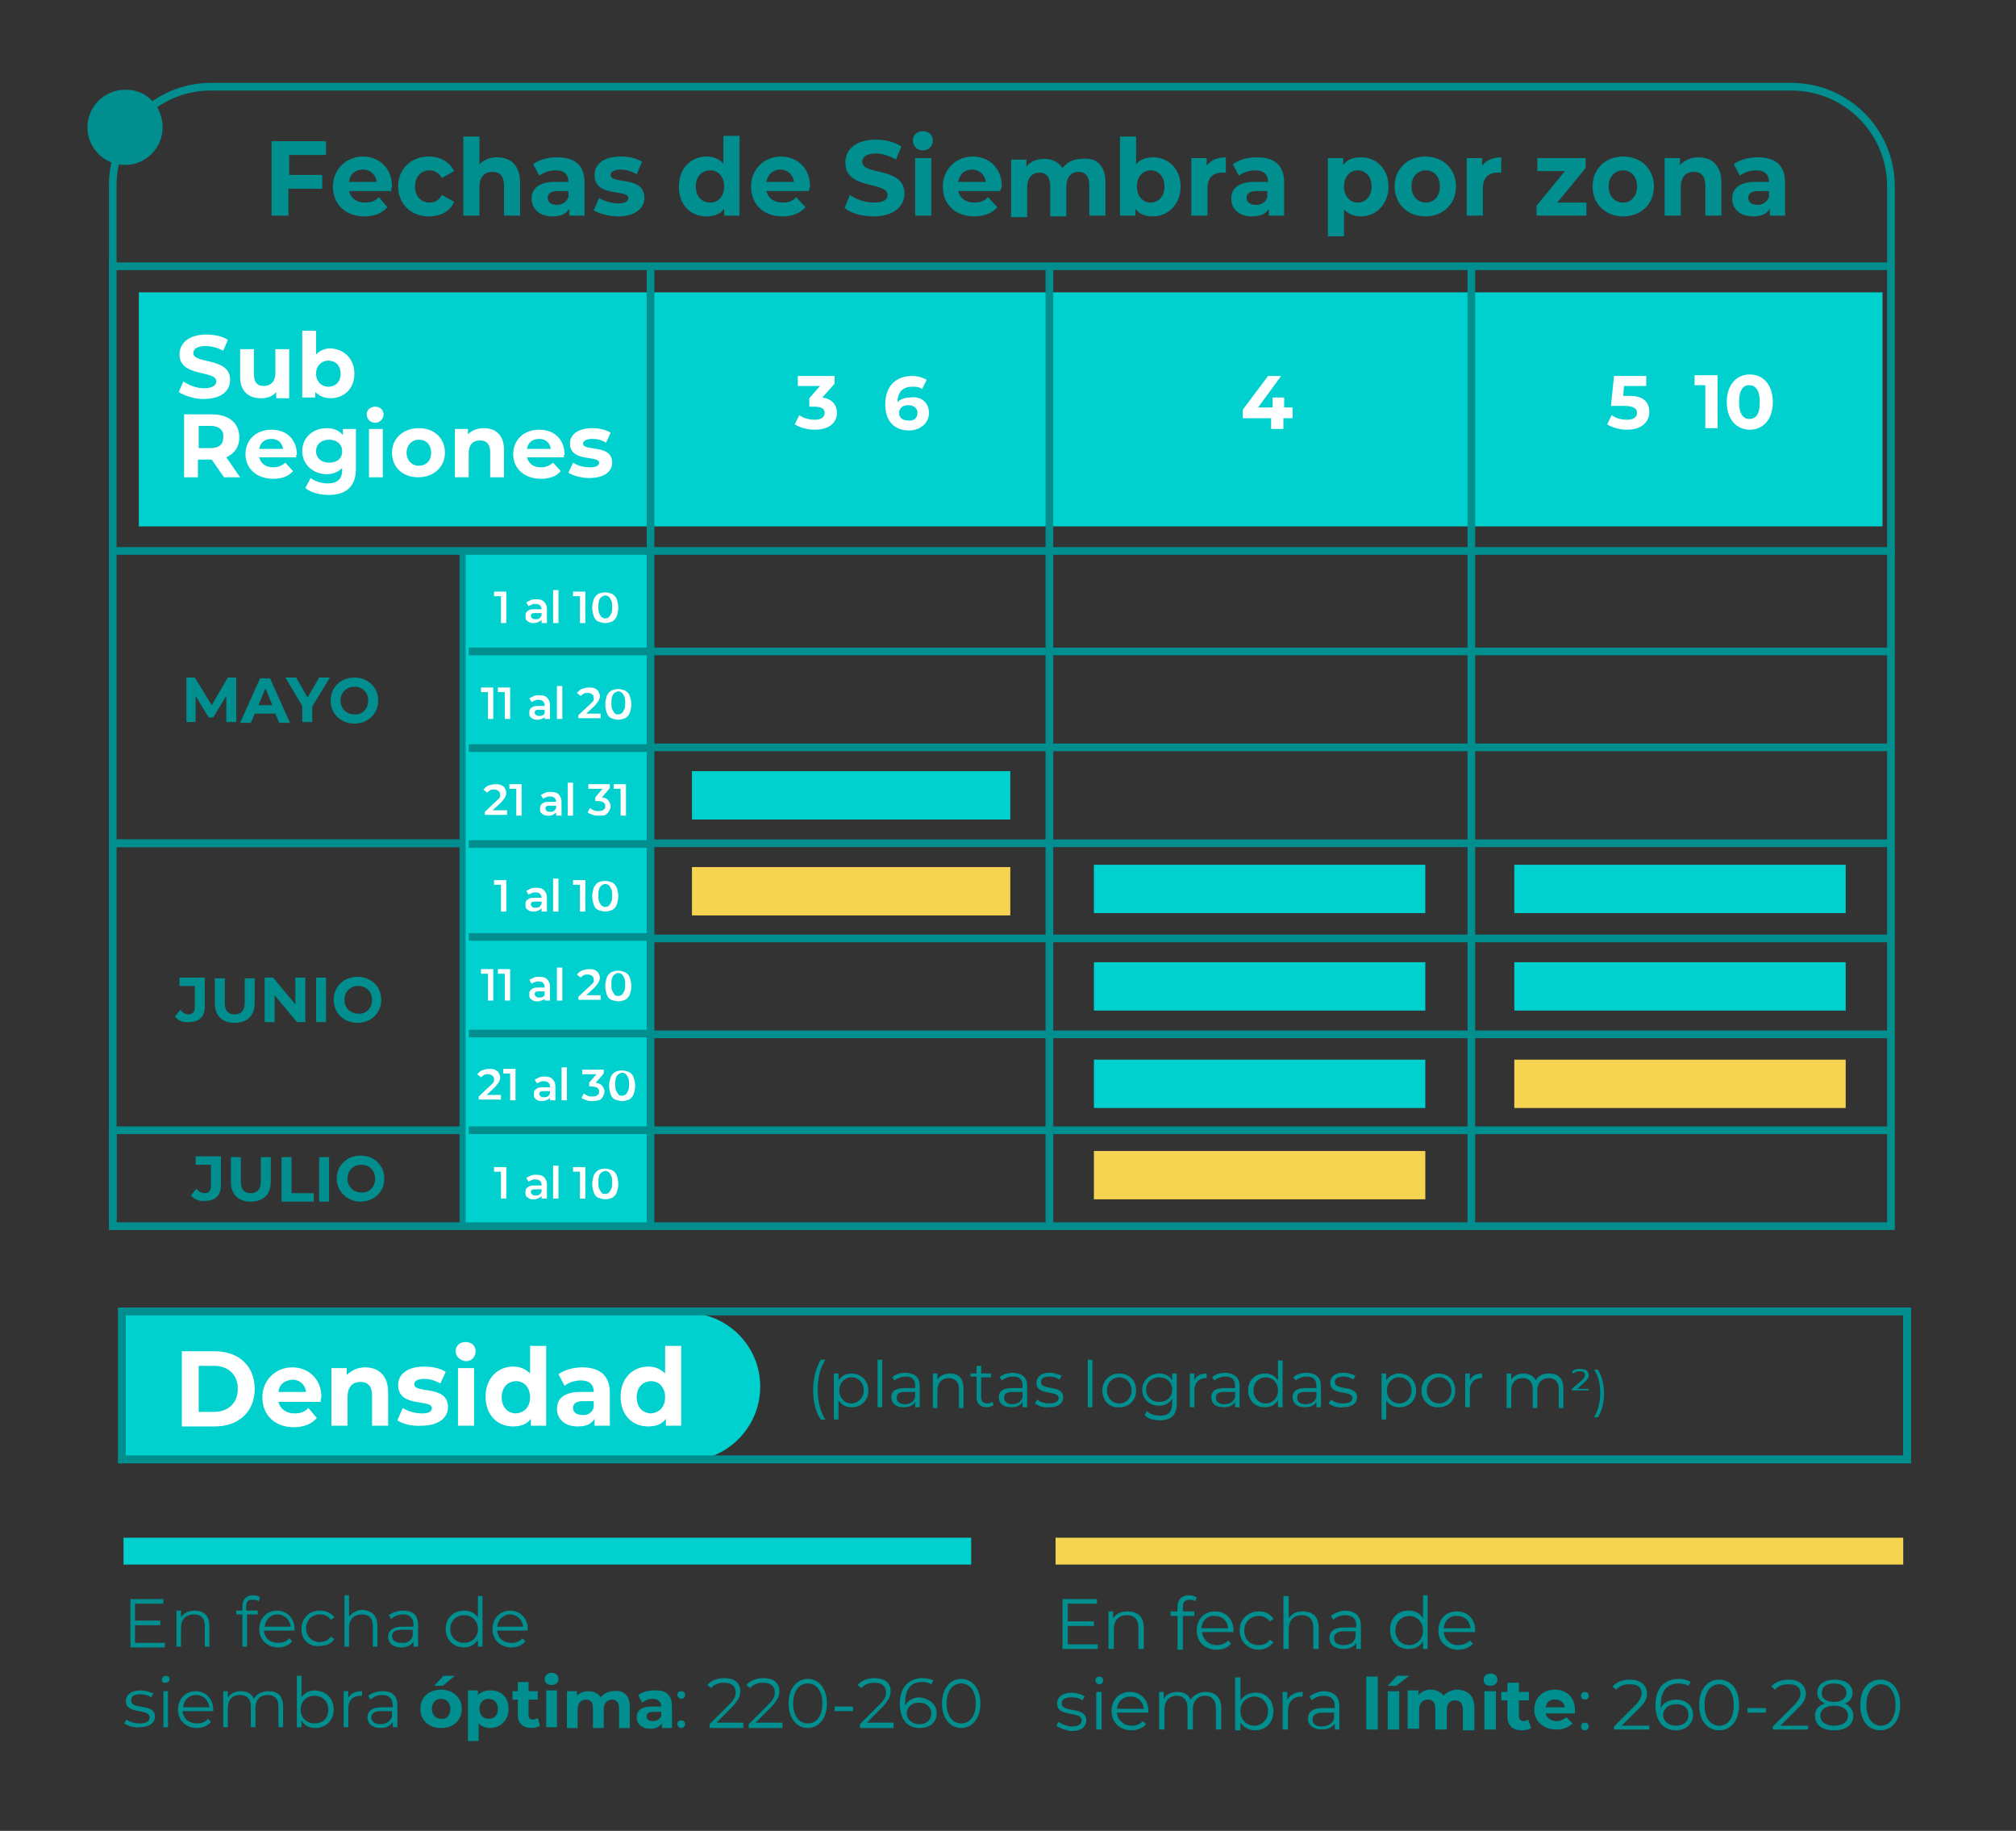 <?xml version="1.0" encoding="utf-8"?>
<!-- Generator: Adobe Illustrator 27.9.4, SVG Export Plug-In . SVG Version: 9.03 Build 54784)  -->
<svg version="1.1" id="Capa_1" xmlns="http://www.w3.org/2000/svg" xmlns:xlink="http://www.w3.org/1999/xlink" x="0px" y="0px"
	 viewBox="0 0 262.8 238.6" style="enable-background:new 0 0 262.8 238.6;" xml:space="preserve">
<rect x="0" y="0" width="262.8" height="238.6" fill="#333333" stroke="none"/>
<style type="text/css">
	.st0{fill:#FFFFFF;}
	.st1{fill:#008E8F;}
	.st2{fill:#00D1CF;}
	.st3{fill:none;stroke:#008E8F;stroke-miterlimit:10;}
	.st4{fill:#F4D451;}
</style>
<line class="st0" x1="61.7" y1="162.5" x2="85" y2="162.5"/>
<g>
	<path class="st1" d="M106,181.1c0-1.5,0.4-2.9,1-3.9h0.6c-0.7,1.1-1,2.4-1,3.9s0.3,2.8,1,3.9H107C106.3,184,106,182.7,106,181.1z"
		/>
	<path class="st1" d="M113.2,181.2c0,1.3-0.9,2.2-2.2,2.2c-0.7,0-1.3-0.3-1.7-0.9v2.5h-0.6v-6h0.6v0.9c0.4-0.6,1-0.9,1.7-0.9
		C112.2,179,113.2,179.9,113.2,181.2z M112.6,181.2c0-1-0.7-1.7-1.6-1.7c-0.9,0-1.6,0.7-1.6,1.7c0,1,0.7,1.7,1.6,1.7
		C111.8,182.9,112.6,182.2,112.6,181.2z"/>
	<path class="st1" d="M114.4,177.2h0.6v6.2h-0.6V177.2z"/>
	<path class="st1" d="M119.9,180.7v2.7h-0.6v-0.7c-0.3,0.5-0.8,0.7-1.5,0.7c-1,0-1.6-0.5-1.6-1.3c0-0.7,0.4-1.2,1.7-1.2h1.4v-0.3
		c0-0.8-0.4-1.2-1.2-1.2c-0.6,0-1.1,0.2-1.5,0.5l-0.3-0.4c0.4-0.4,1.1-0.6,1.8-0.6C119.3,179,119.9,179.5,119.9,180.7z M119.3,182.1
		v-0.7H118c-0.9,0-1.1,0.3-1.1,0.8c0,0.5,0.4,0.8,1.1,0.8C118.6,183,119.1,182.7,119.3,182.1z"/>
	<path class="st1" d="M125.6,180.9v2.6H125v-2.5c0-0.9-0.5-1.4-1.3-1.4c-0.9,0-1.5,0.6-1.5,1.6v2.3h-0.6V179h0.6v0.8
		c0.3-0.5,0.9-0.8,1.7-0.8C124.9,179,125.6,179.6,125.6,180.9z"/>
	<path class="st1" d="M129.5,183.1c-0.2,0.2-0.6,0.3-0.9,0.3c-0.8,0-1.3-0.5-1.3-1.3v-2.7h-0.8V179h0.8v-1h0.6v1h1.3v0.5h-1.3v2.6
		c0,0.5,0.3,0.8,0.8,0.8c0.2,0,0.5-0.1,0.7-0.2L129.5,183.1z"/>
	<path class="st1" d="M133.9,180.7v2.7h-0.6v-0.7c-0.3,0.5-0.8,0.7-1.5,0.7c-1,0-1.6-0.5-1.6-1.3c0-0.7,0.4-1.2,1.7-1.2h1.4v-0.3
		c0-0.8-0.4-1.2-1.2-1.2c-0.6,0-1.1,0.2-1.5,0.5l-0.3-0.4c0.4-0.4,1.1-0.6,1.8-0.6C133.3,179,133.9,179.5,133.9,180.7z M133.3,182.1
		v-0.7H132c-0.9,0-1.1,0.3-1.1,0.8c0,0.5,0.4,0.8,1.1,0.8C132.6,183,133.1,182.7,133.3,182.1z"/>
	<path class="st1" d="M134.9,182.9l0.3-0.5c0.4,0.3,0.9,0.5,1.6,0.5c0.8,0,1.2-0.3,1.2-0.7c0-1.1-2.9-0.2-2.9-2
		c0-0.7,0.6-1.3,1.7-1.3c0.6,0,1.2,0.2,1.6,0.4l-0.3,0.5c-0.4-0.3-0.8-0.4-1.3-0.4c-0.8,0-1.1,0.3-1.1,0.7c0,1.2,2.9,0.3,2.9,2
		c0,0.8-0.7,1.3-1.8,1.3C136,183.5,135.3,183.2,134.9,182.9z"/>
	<path class="st1" d="M141.8,177.2h0.6v6.2h-0.6V177.2z"/>
	<path class="st1" d="M143.7,181.2c0-1.3,1-2.2,2.2-2.2c1.3,0,2.2,0.9,2.2,2.2s-0.9,2.2-2.2,2.2
		C144.6,183.5,143.7,182.5,143.7,181.2z M147.5,181.2c0-1-0.7-1.7-1.6-1.7s-1.6,0.7-1.6,1.7s0.7,1.7,1.6,1.7
		S147.5,182.2,147.5,181.2z"/>
	<path class="st1" d="M153.4,179v3.9c0,1.5-0.7,2.2-2.2,2.2c-0.8,0-1.6-0.2-2-0.7l0.3-0.5c0.4,0.4,1.1,0.6,1.7,0.6
		c1.1,0,1.6-0.5,1.6-1.6v-0.6c-0.4,0.6-1,0.9-1.7,0.9c-1.3,0-2.2-0.9-2.2-2.1s1-2.1,2.2-2.1c0.7,0,1.4,0.3,1.7,0.9V179H153.4z
		 M152.8,181.1c0-1-0.7-1.6-1.7-1.6c-1,0-1.7,0.7-1.7,1.6s0.7,1.6,1.7,1.6C152.1,182.7,152.8,182.1,152.8,181.1z"/>
	<path class="st1" d="M157.3,179v0.6c-0.1,0-0.1,0-0.1,0c-0.9,0-1.5,0.6-1.5,1.6v2.2h-0.6V179h0.6v0.9
		C155.9,179.3,156.5,179,157.3,179z"/>
	<path class="st1" d="M161.6,180.7v2.7H161v-0.7c-0.3,0.5-0.8,0.7-1.5,0.7c-1,0-1.6-0.5-1.6-1.3c0-0.7,0.4-1.2,1.7-1.2h1.4v-0.3
		c0-0.8-0.4-1.2-1.2-1.2c-0.6,0-1.1,0.2-1.5,0.5l-0.3-0.4c0.4-0.4,1.1-0.6,1.8-0.6C160.9,179,161.6,179.5,161.6,180.7z M161,182.1
		v-0.7h-1.4c-0.9,0-1.1,0.3-1.1,0.8c0,0.5,0.4,0.8,1.1,0.8C160.3,183,160.8,182.7,161,182.1z"/>
	<path class="st1" d="M167.2,177.2v6.2h-0.6v-0.9c-0.4,0.6-1,0.9-1.7,0.9c-1.3,0-2.2-0.9-2.2-2.2c0-1.3,0.9-2.2,2.2-2.2
		c0.7,0,1.3,0.3,1.7,0.9v-2.6H167.2z M166.6,181.2c0-1-0.7-1.7-1.6-1.7c-0.9,0-1.6,0.7-1.6,1.7s0.7,1.7,1.6,1.7
		C165.9,182.9,166.6,182.2,166.6,181.2z"/>
	<path class="st1" d="M172.2,180.7v2.7h-0.6v-0.7c-0.3,0.5-0.8,0.7-1.5,0.7c-1,0-1.6-0.5-1.6-1.3c0-0.7,0.4-1.2,1.7-1.2h1.4v-0.3
		c0-0.8-0.4-1.2-1.2-1.2c-0.6,0-1.1,0.2-1.5,0.5l-0.3-0.4c0.4-0.4,1.1-0.6,1.8-0.6C171.6,179,172.2,179.5,172.2,180.7z M171.6,182.1
		v-0.7h-1.4c-0.9,0-1.1,0.3-1.1,0.8c0,0.5,0.4,0.8,1.1,0.8C170.9,183,171.4,182.7,171.6,182.1z"/>
	<path class="st1" d="M173.2,182.9l0.3-0.5c0.4,0.3,0.9,0.5,1.6,0.5c0.8,0,1.2-0.3,1.2-0.7c0-1.1-2.9-0.2-2.9-2
		c0-0.7,0.6-1.3,1.7-1.3c0.6,0,1.2,0.2,1.6,0.4l-0.3,0.5c-0.4-0.3-0.8-0.4-1.3-0.4c-0.8,0-1.1,0.3-1.1,0.7c0,1.2,2.9,0.3,2.9,2
		c0,0.8-0.7,1.3-1.8,1.3C174.3,183.5,173.6,183.2,173.2,182.9z"/>
	<path class="st1" d="M184.6,181.2c0,1.3-0.9,2.2-2.2,2.2c-0.7,0-1.3-0.3-1.7-0.9v2.5h-0.6v-6h0.6v0.9c0.4-0.6,1-0.9,1.7-0.9
		C183.6,179,184.6,179.9,184.6,181.2z M184,181.2c0-1-0.7-1.7-1.6-1.7c-0.9,0-1.6,0.7-1.6,1.7c0,1,0.7,1.7,1.6,1.7
		C183.3,182.9,184,182.2,184,181.2z"/>
	<path class="st1" d="M185.3,181.2c0-1.3,1-2.2,2.2-2.2c1.3,0,2.2,0.9,2.2,2.2s-0.9,2.2-2.2,2.2
		C186.3,183.5,185.3,182.5,185.3,181.2z M189.2,181.2c0-1-0.7-1.7-1.6-1.7s-1.6,0.7-1.6,1.7s0.7,1.7,1.6,1.7
		S189.2,182.2,189.2,181.2z"/>
	<path class="st1" d="M193.2,179v0.6c-0.1,0-0.1,0-0.1,0c-0.9,0-1.5,0.6-1.5,1.6v2.2H191V179h0.6v0.9
		C191.9,179.3,192.4,179,193.2,179z"/>
	<path class="st1" d="M203.8,180.9v2.6h-0.6v-2.5c0-0.9-0.5-1.4-1.3-1.4c-0.9,0-1.5,0.6-1.5,1.6v2.3h-0.6v-2.5
		c0-0.9-0.5-1.4-1.3-1.4c-0.9,0-1.5,0.6-1.5,1.6v2.3h-0.6V179h0.6v0.8c0.3-0.5,0.9-0.8,1.6-0.8c0.7,0,1.3,0.3,1.6,0.9
		c0.3-0.6,0.9-0.9,1.7-0.9C203.1,179,203.8,179.6,203.8,180.9z"/>
	<path class="st1" d="M207.1,180.9v0.3h-2.2V181l1.3-1.1c0.3-0.3,0.4-0.5,0.4-0.7c0-0.3-0.2-0.5-0.7-0.5c-0.3,0-0.6,0.1-0.8,0.3
		l-0.2-0.2c0.2-0.3,0.6-0.4,1.1-0.4c0.7,0,1.1,0.3,1.1,0.8c0,0.3-0.1,0.5-0.5,0.9l-1,0.9H207.1z"/>
	<path class="st1" d="M207.8,184.7c0.5-0.9,0.8-1.9,0.8-3.1s-0.2-2.2-0.8-3.1h0.5c0.5,0.8,0.8,1.9,0.8,3.1c0,1.2-0.3,2.3-0.8,3.1
		H207.8z"/>
</g>
<g>
	<path class="st1" d="M21.5,214.1v0.6H17v-6.3h4.3v0.6h-3.7v2.2h3.3v0.6h-3.3v2.3H21.5z"/>
	<path class="st1" d="M27.3,211.9v2.7h-0.6v-2.7c0-1-0.5-1.5-1.4-1.5c-1,0-1.7,0.6-1.7,1.7v2.5h-0.6v-4.7h0.6v0.9
		c0.3-0.6,1-0.9,1.8-0.9C26.5,209.9,27.3,210.5,27.3,211.9z"/>
	<path class="st1" d="M32.1,209.3v0.6h1.5v0.5h-1.4v4.2h-0.6v-4.2h-0.8v-0.5h0.8v-0.6c0-0.8,0.5-1.4,1.4-1.4c0.4,0,0.7,0.1,0.9,0.3
		l-0.2,0.5c-0.2-0.2-0.4-0.2-0.7-0.2C32.4,208.4,32.1,208.7,32.1,209.3z"/>
	<path class="st1" d="M38.4,212.5h-4c0.1,1,0.8,1.6,1.9,1.6c0.6,0,1.1-0.2,1.4-0.6l0.4,0.4c-0.4,0.5-1.1,0.8-1.8,0.8
		c-1.5,0-2.5-1-2.5-2.4c0-1.4,1-2.4,2.3-2.4c1.3,0,2.3,1,2.3,2.4C38.4,212.3,38.4,212.4,38.4,212.5z M34.5,212h3.4
		c-0.1-0.9-0.8-1.6-1.7-1.6C35.2,210.4,34.6,211.1,34.5,212z"/>
	<path class="st1" d="M39.3,212.3c0-1.4,1-2.4,2.4-2.4c0.8,0,1.5,0.3,1.9,0.9l-0.5,0.3c-0.3-0.5-0.8-0.7-1.4-0.7
		c-1,0-1.8,0.7-1.8,1.8c0,1.1,0.8,1.8,1.8,1.8c0.5,0,1.1-0.2,1.4-0.7l0.5,0.3c-0.4,0.6-1.1,0.9-1.9,0.9
		C40.3,214.7,39.3,213.7,39.3,212.3z"/>
	<path class="st1" d="M49.2,211.9v2.7h-0.6v-2.7c0-1-0.5-1.5-1.4-1.5c-1,0-1.7,0.6-1.7,1.7v2.5h-0.6v-6.7h0.6v2.8
		c0.4-0.5,1-0.9,1.8-0.9C48.4,209.9,49.2,210.5,49.2,211.9z"/>
	<path class="st1" d="M54.5,211.7v2.9h-0.6v-0.7c-0.3,0.5-0.8,0.8-1.6,0.8c-1.1,0-1.7-0.6-1.7-1.4c0-0.7,0.5-1.3,1.8-1.3h1.5v-0.3
		c0-0.8-0.5-1.3-1.3-1.3c-0.6,0-1.2,0.2-1.6,0.6l-0.3-0.5c0.5-0.4,1.2-0.6,1.9-0.6C53.8,209.9,54.5,210.5,54.5,211.7z M53.8,213.2
		v-0.8h-1.5c-0.9,0-1.2,0.4-1.2,0.8c0,0.5,0.4,0.9,1.2,0.9C53.1,214.2,53.6,213.8,53.8,213.2z"/>
	<path class="st1" d="M62.9,207.9v6.7h-0.6v-0.9c-0.4,0.6-1,1-1.8,1c-1.4,0-2.4-1-2.4-2.4c0-1.4,1-2.4,2.4-2.4
		c0.8,0,1.4,0.3,1.8,0.9v-2.8H62.9z M62.3,212.3c0-1.1-0.8-1.8-1.8-1.8c-1,0-1.8,0.7-1.8,1.8c0,1.1,0.8,1.8,1.8,1.8
		C61.5,214.1,62.3,213.4,62.3,212.3z"/>
	<path class="st1" d="M68.8,212.5h-4c0.1,1,0.8,1.6,1.9,1.6c0.6,0,1.1-0.2,1.4-0.6l0.4,0.4c-0.4,0.5-1.1,0.8-1.8,0.8
		c-1.5,0-2.5-1-2.5-2.4c0-1.4,1-2.4,2.3-2.4c1.3,0,2.3,1,2.3,2.4C68.8,212.3,68.8,212.4,68.8,212.5z M64.8,212h3.4
		c-0.1-0.9-0.8-1.6-1.7-1.6C65.6,210.4,64.9,211.1,64.8,212z"/>
</g>
<g>
	<path class="st1" d="M16.2,224.6l0.3-0.5c0.4,0.3,1,0.5,1.7,0.5c0.9,0,1.3-0.3,1.3-0.8c0-1.2-3.1-0.3-3.1-2.1
		c0-0.8,0.7-1.4,1.9-1.4c0.6,0,1.3,0.2,1.7,0.4l-0.3,0.5c-0.4-0.3-0.9-0.4-1.4-0.4c-0.9,0-1.2,0.3-1.2,0.8c0,1.3,3.1,0.3,3.1,2.1
		c0,0.8-0.7,1.4-2,1.4C17.4,225.2,16.6,224.9,16.2,224.6z"/>
	<path class="st1" d="M21.1,218.9c0-0.2,0.2-0.5,0.5-0.5s0.5,0.2,0.5,0.4c0,0.3-0.2,0.5-0.5,0.5C21.3,219.4,21.1,219.2,21.1,218.9z
		 M21.3,220.4h0.6v4.7h-0.6V220.4z"/>
	<path class="st1" d="M27.8,223h-4c0.1,1,0.8,1.6,1.9,1.6c0.6,0,1.1-0.2,1.4-0.6l0.4,0.4c-0.4,0.5-1.1,0.8-1.8,0.8
		c-1.5,0-2.5-1-2.5-2.4c0-1.4,1-2.4,2.3-2.4c1.3,0,2.3,1,2.3,2.4C27.8,222.8,27.8,222.9,27.8,223z M23.9,222.5h3.4
		c-0.1-0.9-0.8-1.6-1.7-1.6C24.6,220.9,23.9,221.6,23.9,222.5z"/>
	<path class="st1" d="M36.9,222.4v2.7h-0.6v-2.7c0-1-0.5-1.5-1.4-1.5c-1,0-1.6,0.6-1.6,1.7v2.5h-0.6v-2.7c0-1-0.5-1.5-1.4-1.5
		c-1,0-1.6,0.6-1.6,1.7v2.5h-0.6v-4.7h0.6v0.9c0.3-0.6,0.9-0.9,1.7-0.9c0.8,0,1.4,0.3,1.7,1c0.3-0.6,1-1,1.9-1
		C36.2,220.4,36.9,221,36.9,222.4z"/>
	<path class="st1" d="M43.5,222.8c0,1.4-1,2.4-2.4,2.4c-0.8,0-1.4-0.3-1.8-1v0.9h-0.6v-6.7h0.6v2.8c0.4-0.6,1-0.9,1.8-0.9
		C42.5,220.4,43.5,221.3,43.5,222.8z M42.8,222.8c0-1.1-0.8-1.8-1.8-1.8c-1,0-1.8,0.7-1.8,1.8c0,1.1,0.8,1.8,1.8,1.8
		C42.1,224.6,42.8,223.9,42.8,222.8z"/>
	<path class="st1" d="M47.2,220.4v0.6c-0.1,0-0.1,0-0.2,0c-1,0-1.6,0.6-1.6,1.7v2.4h-0.6v-4.7h0.6v0.9
		C45.7,220.7,46.3,220.4,47.2,220.4z"/>
	<path class="st1" d="M51.8,222.2v2.9h-0.6v-0.7c-0.3,0.5-0.8,0.8-1.6,0.8c-1.1,0-1.7-0.6-1.7-1.4c0-0.7,0.5-1.3,1.8-1.3h1.5v-0.3
		c0-0.8-0.5-1.3-1.3-1.3c-0.6,0-1.2,0.2-1.6,0.6l-0.3-0.5c0.5-0.4,1.2-0.6,1.9-0.6C51.1,220.4,51.8,221,51.8,222.2z M51.1,223.7V223
		h-1.5c-0.9,0-1.2,0.4-1.2,0.8c0,0.5,0.4,0.9,1.2,0.9C50.4,224.7,50.9,224.3,51.1,223.7z"/>
</g>
<g>
	<path class="st1" d="M54.8,222.7c0-1.5,1.1-2.5,2.7-2.5c1.5,0,2.7,1,2.7,2.5c0,1.5-1.1,2.5-2.7,2.5
		C55.9,225.2,54.8,224.2,54.8,222.7z M58.7,222.7c0-0.8-0.5-1.3-1.2-1.3c-0.7,0-1.2,0.5-1.2,1.3c0,0.8,0.5,1.3,1.2,1.3
		C58.2,224.1,58.7,223.6,58.7,222.7z M57.8,218.4h1.5l-1.6,1.3h-1.1L57.8,218.4z"/>
	<path class="st1" d="M66.3,222.7c0,1.5-1.1,2.5-2.4,2.5c-0.6,0-1.1-0.2-1.5-0.6v2.3h-1.4v-6.6h1.3v0.6c0.4-0.4,0.9-0.6,1.5-0.6
		C65.3,220.2,66.3,221.2,66.3,222.7z M64.9,222.7c0-0.8-0.5-1.3-1.2-1.3s-1.2,0.5-1.2,1.3c0,0.8,0.5,1.3,1.2,1.3
		S64.9,223.6,64.9,222.7z"/>
	<path class="st1" d="M70.4,224.9c-0.3,0.2-0.7,0.3-1.1,0.3c-1.1,0-1.8-0.6-1.8-1.7v-2h-0.7v-1.1h0.7v-1.2h1.4v1.2h1.2v1.1h-1.2v2
		c0,0.4,0.2,0.6,0.6,0.6c0.2,0,0.4-0.1,0.6-0.2L70.4,224.9z"/>
	<path class="st1" d="M71,218.8c0-0.4,0.4-0.8,0.9-0.8c0.5,0,0.9,0.3,0.9,0.8c0,0.5-0.4,0.8-0.9,0.8C71.4,219.6,71,219.3,71,218.8z
		 M71.2,220.3h1.4v4.8h-1.4V220.3z"/>
	<path class="st1" d="M82.1,222.4v2.8h-1.4v-2.6c0-0.8-0.4-1.1-0.9-1.1c-0.6,0-1.1,0.4-1.1,1.3v2.4h-1.4v-2.6c0-0.8-0.3-1.1-0.9-1.1
		c-0.6,0-1.1,0.4-1.1,1.3v2.4h-1.4v-4.8h1.3v0.6c0.4-0.4,0.9-0.6,1.5-0.6c0.7,0,1.3,0.3,1.6,0.8c0.4-0.5,1-0.8,1.7-0.8
		C81.2,220.2,82.1,220.9,82.1,222.4z"/>
	<path class="st1" d="M87.6,222.4v2.8h-1.3v-0.6c-0.3,0.4-0.8,0.7-1.5,0.7c-1.1,0-1.8-0.6-1.8-1.5c0-0.9,0.6-1.4,2.1-1.4h1.1
		c0-0.6-0.4-1-1.1-1c-0.5,0-1,0.2-1.4,0.5l-0.5-1c0.5-0.4,1.3-0.6,2.1-0.6C86.8,220.2,87.6,220.9,87.6,222.4z M86.2,223.6v-0.5h-1
		c-0.7,0-0.9,0.2-0.9,0.6c0,0.4,0.3,0.6,0.8,0.6C85.6,224.3,86,224.1,86.2,223.6z"/>
</g>
<g>
	<path class="st1" d="M88.3,220.9c0-0.3,0.2-0.5,0.5-0.5c0.3,0,0.5,0.2,0.5,0.5s-0.2,0.5-0.5,0.5C88.6,221.4,88.3,221.1,88.3,220.9z
		 M88.3,224.7c0-0.3,0.2-0.5,0.5-0.5c0.3,0,0.5,0.2,0.5,0.5s-0.2,0.5-0.5,0.5C88.6,225.2,88.3,225,88.3,224.7z"/>
	<path class="st1" d="M96.9,224.6v0.6h-4.4v-0.5l2.6-2.6c0.7-0.7,0.8-1.1,0.8-1.6c0-0.7-0.5-1.2-1.5-1.2c-0.7,0-1.3,0.2-1.7,0.7
		l-0.5-0.4c0.5-0.6,1.3-0.9,2.2-0.9c1.3,0,2.1,0.6,2.1,1.7c0,0.6-0.2,1.1-1,2l-2.1,2.1H96.9z"/>
	<path class="st1" d="M102,224.6v0.6h-4.4v-0.5l2.6-2.6c0.7-0.7,0.8-1.1,0.8-1.6c0-0.7-0.5-1.2-1.5-1.2c-0.7,0-1.3,0.2-1.7,0.7
		l-0.5-0.4c0.5-0.6,1.3-0.9,2.2-0.9c1.3,0,2.1,0.6,2.1,1.7c0,0.6-0.2,1.1-1,2l-2.1,2.1H102z"/>
	<path class="st1" d="M102.8,222c0-2,1.1-3.2,2.5-3.2s2.5,1.2,2.5,3.2c0,2-1.1,3.2-2.5,3.2S102.8,224,102.8,222z M107.2,222
		c0-1.7-0.8-2.6-1.9-2.6c-1.1,0-1.9,0.9-1.9,2.6c0,1.7,0.8,2.6,1.9,2.6C106.4,224.6,107.2,223.7,107.2,222z"/>
	<path class="st1" d="M108.8,222.4h2.4v0.6h-2.4V222.4z"/>
	<path class="st1" d="M116.5,224.6v0.6h-4.4v-0.5l2.6-2.6c0.7-0.7,0.8-1.1,0.8-1.6c0-0.7-0.5-1.2-1.5-1.2c-0.7,0-1.3,0.2-1.7,0.7
		l-0.5-0.4c0.5-0.6,1.3-0.9,2.2-0.9c1.3,0,2.1,0.6,2.1,1.7c0,0.6-0.2,1.1-1,2l-2.1,2.1H116.5z"/>
	<path class="st1" d="M122.1,223.3c0,1.2-0.9,1.9-2.2,1.9c-1.7,0-2.6-1.2-2.6-3.2c0-2.1,1.2-3.3,2.9-3.3c0.6,0,1.1,0.1,1.5,0.3
		l-0.3,0.5c-0.3-0.2-0.8-0.3-1.2-0.3c-1.4,0-2.2,0.9-2.2,2.6c0,0.1,0,0.3,0,0.5c0.3-0.7,1.1-1.1,1.9-1.1
		C121.2,221.4,122.1,222.1,122.1,223.3z M121.4,223.3c0-0.8-0.6-1.4-1.6-1.4c-1,0-1.6,0.6-1.6,1.4c0,0.7,0.6,1.4,1.7,1.4
		C120.8,224.7,121.4,224.1,121.4,223.3z"/>
	<path class="st1" d="M122.8,222c0-2,1.1-3.2,2.5-3.2s2.5,1.2,2.5,3.2c0,2-1.1,3.2-2.5,3.2S122.8,224,122.8,222z M127.2,222
		c0-1.7-0.8-2.6-1.9-2.6c-1.1,0-1.9,0.9-1.9,2.6c0,1.7,0.8,2.6,1.9,2.6C126.4,224.6,127.2,223.7,127.2,222z"/>
</g>
<g>
	<path class="st1" d="M143.1,214.3v0.6h-4.6v-6.5h4.5v0.6h-3.8v2.3h3.4v0.6h-3.4v2.4H143.1z"/>
	<path class="st1" d="M149.1,212.1v2.8h-0.7v-2.8c0-1-0.5-1.6-1.5-1.6c-1.1,0-1.7,0.7-1.7,1.8v2.6h-0.7V210h0.6v0.9
		c0.4-0.6,1-0.9,1.9-0.9C148.3,210,149.1,210.7,149.1,212.1z"/>
	<path class="st1" d="M154.2,209.4v0.6h1.5v0.6h-1.5v4.4h-0.7v-4.4h-0.9V210h0.9v-0.6c0-0.9,0.5-1.5,1.5-1.5c0.4,0,0.7,0.1,1,0.3
		l-0.2,0.5c-0.2-0.2-0.4-0.2-0.7-0.2C154.4,208.5,154.2,208.8,154.2,209.4z"/>
	<path class="st1" d="M160.8,212.7h-4.1c0.1,1,0.9,1.7,1.9,1.7c0.6,0,1.1-0.2,1.5-0.6l0.4,0.4c-0.4,0.5-1.1,0.8-1.9,0.8
		c-1.5,0-2.6-1-2.6-2.5s1-2.5,2.4-2.5c1.4,0,2.4,1,2.4,2.5C160.8,212.5,160.8,212.6,160.8,212.7z M156.6,212.2h3.5
		c-0.1-1-0.8-1.6-1.7-1.6C157.4,210.5,156.7,211.2,156.6,212.2z"/>
	<path class="st1" d="M161.6,212.5c0-1.5,1.1-2.5,2.5-2.5c0.8,0,1.5,0.3,1.9,1l-0.5,0.3c-0.3-0.5-0.9-0.7-1.4-0.7
		c-1.1,0-1.9,0.8-1.9,1.9c0,1.2,0.8,1.9,1.9,1.9c0.6,0,1.1-0.2,1.4-0.7l0.5,0.3c-0.4,0.6-1.1,1-1.9,1
		C162.7,215,161.6,213.9,161.6,212.5z"/>
	<path class="st1" d="M171.9,212.1v2.8h-0.7v-2.8c0-1-0.5-1.6-1.5-1.6c-1.1,0-1.7,0.7-1.7,1.8v2.6h-0.7V208h0.7v2.9
		c0.4-0.6,1-0.9,1.8-0.9C171.1,210,171.9,210.7,171.9,212.1z"/>
	<path class="st1" d="M177.4,211.9v3h-0.6v-0.8c-0.3,0.5-0.9,0.8-1.7,0.8c-1.1,0-1.8-0.6-1.8-1.4c0-0.8,0.5-1.4,1.9-1.4h1.6v-0.3
		c0-0.8-0.5-1.3-1.4-1.3c-0.6,0-1.2,0.2-1.6,0.6l-0.3-0.5c0.5-0.4,1.2-0.7,2-0.7C176.7,210,177.4,210.6,177.4,211.9z M176.7,213.4
		v-0.8h-1.5c-1,0-1.3,0.4-1.3,0.9c0,0.6,0.5,0.9,1.2,0.9C175.9,214.4,176.5,214.1,176.7,213.4z"/>
	<path class="st1" d="M186.1,208v6.9h-0.6v-1c-0.4,0.7-1.1,1-1.9,1c-1.4,0-2.4-1-2.4-2.5c0-1.5,1-2.5,2.4-2.5c0.8,0,1.5,0.3,1.9,1
		v-3H186.1z M185.5,212.5c0-1.1-0.8-1.9-1.8-1.9c-1,0-1.8,0.8-1.8,1.9s0.8,1.9,1.8,1.9C184.7,214.4,185.5,213.6,185.5,212.5z"/>
	<path class="st1" d="M192.3,212.7h-4.1c0.1,1,0.9,1.7,1.9,1.7c0.6,0,1.1-0.2,1.5-0.6l0.4,0.4c-0.4,0.5-1.1,0.8-1.9,0.8
		c-1.5,0-2.6-1-2.6-2.5s1-2.5,2.4-2.5c1.4,0,2.4,1,2.4,2.5C192.3,212.5,192.3,212.6,192.3,212.7z M188.2,212.2h3.5
		c-0.1-1-0.8-1.6-1.7-1.6C189,210.5,188.3,211.2,188.2,212.2z"/>
</g>
<g>
	<path class="st1" d="M137.7,224.9l0.3-0.5c0.4,0.3,1.1,0.6,1.7,0.6c0.9,0,1.3-0.3,1.3-0.8c0-1.3-3.2-0.3-3.2-2.2
		c0-0.8,0.7-1.4,1.9-1.4c0.6,0,1.3,0.2,1.7,0.5l-0.3,0.5c-0.4-0.3-0.9-0.4-1.4-0.4c-0.9,0-1.3,0.3-1.3,0.8c0,1.3,3.2,0.3,3.2,2.2
		c0,0.9-0.7,1.4-2,1.4C138.9,225.5,138.1,225.2,137.7,224.9z"/>
	<path class="st1" d="M142.8,219c0-0.3,0.2-0.5,0.5-0.5s0.5,0.2,0.5,0.5c0,0.3-0.2,0.5-0.5,0.5C143,219.5,142.8,219.2,142.8,219z
		 M142.9,220.5h0.7v4.9h-0.7V220.5z"/>
	<path class="st1" d="M149.7,223.2h-4.1c0.1,1,0.9,1.7,1.9,1.7c0.6,0,1.1-0.2,1.5-0.6l0.4,0.4c-0.4,0.5-1.1,0.8-1.9,0.8
		c-1.5,0-2.6-1-2.6-2.5s1-2.5,2.4-2.5c1.4,0,2.4,1,2.4,2.5C149.7,223,149.7,223.1,149.7,223.2z M145.6,222.7h3.5
		c-0.1-1-0.8-1.6-1.7-1.6C146.4,221.1,145.7,221.7,145.6,222.7z"/>
	<path class="st1" d="M159.2,222.6v2.8h-0.7v-2.8c0-1-0.5-1.6-1.4-1.6c-1,0-1.6,0.7-1.6,1.8v2.6h-0.7v-2.8c0-1-0.5-1.6-1.4-1.6
		c-1,0-1.6,0.7-1.6,1.8v2.6h-0.7v-4.9h0.6v0.9c0.3-0.6,1-0.9,1.8-0.9c0.8,0,1.4,0.3,1.7,1c0.4-0.6,1.1-1,1.9-1
		C158.4,220.5,159.2,221.2,159.2,222.6z"/>
	<path class="st1" d="M166,223c0,1.5-1,2.5-2.4,2.5c-0.8,0-1.5-0.4-1.9-1v1H161v-6.9h0.7v3c0.4-0.6,1.1-1,1.9-1
		C164.9,220.5,166,221.5,166,223z M165.3,223c0-1.1-0.8-1.9-1.8-1.9c-1,0-1.8,0.8-1.8,1.9s0.8,1.9,1.8,1.9
		C164.5,224.9,165.3,224.1,165.3,223z"/>
	<path class="st1" d="M169.8,220.5v0.6c-0.1,0-0.1,0-0.2,0c-1,0-1.7,0.7-1.7,1.8v2.5h-0.7v-4.9h0.6v1
		C168.3,220.8,168.9,220.5,169.8,220.5z"/>
	<path class="st1" d="M174.6,222.4v3H174v-0.8c-0.3,0.5-0.9,0.8-1.7,0.8c-1.1,0-1.8-0.6-1.8-1.4c0-0.8,0.5-1.4,1.9-1.4h1.6v-0.3
		c0-0.8-0.5-1.3-1.4-1.3c-0.6,0-1.2,0.2-1.6,0.6l-0.3-0.5c0.5-0.4,1.2-0.7,2-0.7C173.9,220.5,174.6,221.1,174.6,222.4z M173.9,224
		v-0.8h-1.5c-1,0-1.3,0.4-1.3,0.9c0,0.6,0.5,0.9,1.2,0.9C173.1,225,173.7,224.6,173.9,224z"/>
</g>
<g>
	<path class="st1" d="M178.1,218.5h1.5v6.9h-1.5V218.5z"/>
	<path class="st1" d="M182.1,218.4h1.6l-1.7,1.3h-1.1L182.1,218.4z M180.9,220.4h1.5v5h-1.5V220.4z"/>
	<path class="st1" d="M192.2,222.6v2.9h-1.5v-2.7c0-0.8-0.4-1.2-1-1.2c-0.7,0-1.1,0.4-1.1,1.3v2.5h-1.5v-2.7c0-0.8-0.3-1.2-1-1.2
		c-0.6,0-1.1,0.4-1.1,1.3v2.5h-1.5v-5h1.4v0.6c0.4-0.4,0.9-0.7,1.6-0.7c0.7,0,1.3,0.3,1.7,0.8c0.4-0.5,1.1-0.8,1.8-0.8
		C191.4,220.3,192.2,221,192.2,222.6z"/>
	<path class="st1" d="M193.4,218.9c0-0.5,0.4-0.8,0.9-0.8c0.5,0,0.9,0.3,0.9,0.8c0,0.5-0.4,0.8-0.9,0.8
		C193.7,219.7,193.4,219.4,193.4,218.9z M193.5,220.4h1.5v5h-1.5V220.4z"/>
	<path class="st1" d="M199.6,225.2c-0.3,0.2-0.7,0.3-1.2,0.3c-1.2,0-1.9-0.6-1.9-1.8v-2.1h-0.8v-1.1h0.8v-1.2h1.5v1.2h1.3v1.1H198v2
		c0,0.4,0.2,0.7,0.6,0.7c0.2,0,0.4-0.1,0.6-0.2L199.6,225.2z"/>
	<path class="st1" d="M205.3,223.3h-3.8c0.1,0.6,0.7,1,1.4,1c0.5,0,0.9-0.2,1.3-0.5l0.8,0.8c-0.5,0.5-1.2,0.8-2.1,0.8
		c-1.7,0-2.9-1.1-2.9-2.6c0-1.5,1.1-2.6,2.7-2.6c1.5,0,2.6,1,2.6,2.6C205.3,223.1,205.3,223.2,205.3,223.3z M201.5,222.5h2.5
		c-0.1-0.6-0.6-1-1.2-1C202.1,221.4,201.6,221.8,201.5,222.5z"/>
</g>
<g>
	<path class="st1" d="M206.1,221c0-0.3,0.2-0.5,0.5-0.5c0.3,0,0.5,0.2,0.5,0.5c0,0.3-0.2,0.5-0.5,0.5
		C206.3,221.5,206.1,221.3,206.1,221z M206.1,225c0-0.3,0.2-0.5,0.5-0.5c0.3,0,0.5,0.2,0.5,0.5c0,0.3-0.2,0.5-0.5,0.5
		C206.3,225.5,206.1,225.3,206.1,225z"/>
	<path class="st1" d="M215,224.8v0.6h-4.6V225l2.7-2.7c0.7-0.7,0.9-1.2,0.9-1.6c0-0.8-0.5-1.2-1.5-1.2c-0.8,0-1.4,0.2-1.8,0.7
		l-0.5-0.4c0.5-0.6,1.3-0.9,2.3-0.9c1.3,0,2.2,0.7,2.2,1.8c0,0.6-0.2,1.2-1.1,2l-2.2,2.2H215z"/>
	<path class="st1" d="M220.7,223.5c0,1.2-1,2-2.2,2c-1.7,0-2.7-1.2-2.7-3.3c0-2.2,1.2-3.4,3-3.4c0.6,0,1.1,0.1,1.6,0.4l-0.3,0.5
		c-0.3-0.2-0.8-0.3-1.3-0.3c-1.4,0-2.3,0.9-2.3,2.7c0,0.1,0,0.3,0,0.5c0.3-0.7,1.1-1.1,2-1.1C219.8,221.5,220.7,222.3,220.7,223.5z
		 M220.1,223.5c0-0.9-0.6-1.4-1.6-1.4c-1,0-1.7,0.6-1.7,1.4c0,0.7,0.6,1.4,1.7,1.4C219.4,224.9,220.1,224.4,220.1,223.5z"/>
	<path class="st1" d="M221.5,222.2c0-2.1,1.1-3.3,2.6-3.3s2.6,1.2,2.6,3.3c0,2.1-1.1,3.3-2.6,3.3S221.5,224.3,221.5,222.2z
		 M226,222.2c0-1.7-0.8-2.7-1.9-2.7c-1.1,0-1.9,1-1.9,2.7s0.8,2.7,1.9,2.7C225.3,224.9,226,223.9,226,222.2z"/>
	<path class="st1" d="M227.8,222.6h2.4v0.6h-2.4V222.6z"/>
	<path class="st1" d="M235.7,224.8v0.6h-4.6V225l2.7-2.7c0.7-0.7,0.9-1.2,0.9-1.6c0-0.8-0.5-1.2-1.5-1.2c-0.8,0-1.4,0.2-1.8,0.7
		l-0.5-0.4c0.5-0.6,1.3-0.9,2.3-0.9c1.3,0,2.2,0.7,2.2,1.8c0,0.6-0.2,1.2-1.1,2l-2.2,2.2H235.7z"/>
	<path class="st1" d="M241.6,223.6c0,1.2-1,1.9-2.5,1.9c-1.6,0-2.5-0.7-2.5-1.9c0-0.8,0.4-1.3,1.3-1.6c-0.7-0.3-1-0.8-1-1.4
		c0-1.1,0.9-1.7,2.3-1.7s2.3,0.7,2.3,1.7c0,0.7-0.4,1.2-1,1.4C241.1,222.3,241.6,222.8,241.6,223.6z M240.9,223.6
		c0-0.8-0.7-1.3-1.8-1.3s-1.8,0.5-1.8,1.3c0,0.8,0.7,1.3,1.8,1.3S240.9,224.4,240.9,223.6z M239.1,221.8c1,0,1.6-0.5,1.6-1.2
		c0-0.7-0.6-1.2-1.6-1.2c-1,0-1.6,0.4-1.6,1.2C237.4,221.3,238,221.8,239.1,221.8z"/>
	<path class="st1" d="M242.5,222.2c0-2.1,1.1-3.3,2.6-3.3s2.6,1.2,2.6,3.3c0,2.1-1.1,3.3-2.6,3.3S242.5,224.3,242.5,222.2z
		 M247.1,222.2c0-1.7-0.8-2.7-1.9-2.7c-1.1,0-1.9,1-1.9,2.7s0.8,2.7,1.9,2.7C246.3,224.9,247.1,223.9,247.1,222.2z"/>
</g>
<path class="st2" d="M89.4,190.4H15.7v-19.3h73.8c5.3,0,9.6,4.3,9.6,9.6C99.1,186.1,94.7,190.4,89.4,190.4"/>
<g>
	<path class="st0" d="M23.7,176.1H28c3.1,0,5.2,1.9,5.2,4.9s-2.1,4.9-5.2,4.9h-4.3V176.1z M27.9,184c1.9,0,3.1-1.2,3.1-3
		s-1.2-3-3.1-3h-2v6H27.9z"/>
	<path class="st0" d="M41.8,182.7h-5.5c0.2,0.9,1,1.5,2.1,1.5c0.8,0,1.3-0.2,1.8-0.7l1.1,1.3c-0.7,0.8-1.7,1.2-3,1.2
		c-2.5,0-4.1-1.6-4.1-3.9c0-2.2,1.7-3.9,3.9-3.9c2.1,0,3.8,1.5,3.8,3.9C41.8,182.3,41.8,182.5,41.8,182.7z M36.3,181.4h3.6
		c-0.1-0.9-0.8-1.6-1.8-1.6C37.1,179.9,36.4,180.4,36.3,181.4z"/>
	<path class="st0" d="M50.6,181.5v4.3h-2.1v-3.9c0-1.2-0.5-1.8-1.5-1.8c-1,0-1.7,0.6-1.7,2v3.7h-2.1v-7.5h2v0.9c0.6-0.6,1.4-1,2.4-1
		C49.3,178.2,50.6,179.2,50.6,181.5z"/>
	<path class="st0" d="M51.8,185.1l0.7-1.6c0.6,0.4,1.6,0.7,2.5,0.7c1,0,1.3-0.3,1.3-0.7c0-1.2-4.4,0-4.4-3c0-1.4,1.2-2.4,3.4-2.4
		c1,0,2.1,0.2,2.8,0.7l-0.7,1.5c-0.7-0.4-1.4-0.6-2.1-0.6c-0.9,0-1.3,0.3-1.3,0.7c0,1.3,4.4,0,4.4,3c0,1.4-1.3,2.4-3.4,2.4
		C53.8,185.9,52.5,185.6,51.8,185.1z"/>
	<path class="st0" d="M59.4,176.1c0-0.7,0.5-1.2,1.3-1.2c0.8,0,1.3,0.5,1.3,1.2c0,0.7-0.5,1.3-1.3,1.3
		C60,177.3,59.4,176.8,59.4,176.1z M59.7,178.3h2.1v7.5h-2.1V178.3z"/>
	<path class="st0" d="M71.2,175.5v10.3h-2v-0.9c-0.5,0.7-1.3,1-2.3,1c-2.1,0-3.6-1.5-3.6-3.9s1.6-3.9,3.6-3.9c0.9,0,1.6,0.3,2.2,0.9
		v-3.6H71.2z M69.1,182.1c0-1.3-0.8-2.1-1.8-2.1c-1.1,0-1.9,0.8-1.9,2.1s0.8,2.1,1.9,2.1C68.3,184.1,69.1,183.4,69.1,182.1z"/>
	<path class="st0" d="M79.5,181.5v4.3h-2v-0.9c-0.4,0.7-1.1,1-2.2,1c-1.7,0-2.7-1-2.7-2.3c0-1.3,0.9-2.2,3.1-2.2h1.7
		c0-0.9-0.5-1.5-1.7-1.5c-0.8,0-1.6,0.3-2.1,0.7l-0.8-1.5c0.8-0.6,2-0.9,3.1-0.9C78.2,178.2,79.5,179.3,79.5,181.5z M77.4,183.4
		v-0.8H76c-1,0-1.3,0.4-1.3,0.9c0,0.5,0.4,0.9,1.2,0.9C76.6,184.5,77.2,184.1,77.4,183.4z"/>
	<path class="st0" d="M88.8,175.5v10.3h-2v-0.9c-0.5,0.7-1.3,1-2.3,1c-2.1,0-3.6-1.5-3.6-3.9s1.6-3.9,3.6-3.9c0.9,0,1.6,0.3,2.2,0.9
		v-3.6H88.8z M86.7,182.1c0-1.3-0.8-2.1-1.8-2.1c-1.1,0-1.9,0.8-1.9,2.1s0.8,2.1,1.9,2.1C85.9,184.1,86.7,183.4,86.7,182.1z"/>
</g>
<rect x="15.9" y="170.9" class="st3" width="232.7" height="19.3"/>
<rect x="15.9" y="170.9" class="st3" width="232.7" height="19.3"/>
<path class="st3" d="M79.8,209.1"/>
<path class="st3" d="M56.4,209.1"/>
<rect x="16.1" y="200.4" class="st2" width="110.5" height="3.5"/>
<rect x="137.6" y="200.4" class="st4" width="110.5" height="3.5"/>
<g>
	<path class="st1" d="M29.5,94.2l0-3.5l-1.7,2.8h-0.6l-1.7-2.8v3.4h-1.2v-5.8h1.1l2.2,3.6l2.1-3.6h1.1l0,5.8H29.5z"/>
	<path class="st1" d="M35.9,93h-2.7l-0.5,1.2h-1.4l2.6-5.8h1.3l2.6,5.8h-1.4L35.9,93z M35.5,91.9l-0.9-2.2l-0.9,2.2H35.5z"/>
	<path class="st1" d="M40.7,92.1v2h-1.3v-2.1l-2.2-3.7h1.4l1.5,2.6l1.5-2.6H43L40.7,92.1z"/>
	<path class="st1" d="M43.1,91.3c0-1.7,1.3-3,3.1-3c1.8,0,3.1,1.3,3.1,3c0,1.7-1.3,3-3.1,3C44.4,94.3,43.1,93,43.1,91.3z M48,91.3
		c0-1.1-0.8-1.8-1.8-1.8c-1,0-1.8,0.7-1.8,1.8s0.8,1.8,1.8,1.8C47.2,93.2,48,92.4,48,91.3z"/>
</g>
<g>
	<path class="st1" d="M22.8,132.5l0.7-0.9c0.3,0.4,0.7,0.6,1.1,0.6c0.5,0,0.8-0.3,0.8-1v-2.7h-2v-1.1h3.3v3.7c0,1.4-0.7,2.1-2.1,2.1
		C23.9,133.3,23.2,133,22.8,132.5z"/>
	<path class="st1" d="M28,130.7v-3.2h1.3v3.2c0,1.1,0.5,1.5,1.3,1.5c0.8,0,1.3-0.5,1.3-1.5v-3.2h1.3v3.2c0,1.7-1,2.6-2.6,2.6
		C29,133.3,28,132.4,28,130.7z"/>
	<path class="st1" d="M39.8,127.4v5.8h-1.1l-2.9-3.5v3.5h-1.3v-5.8h1.1l2.9,3.5v-3.5H39.8z"/>
	<path class="st1" d="M41.2,127.4h1.3v5.8h-1.3V127.4z"/>
	<path class="st1" d="M43.5,130.3c0-1.7,1.3-3,3.1-3c1.8,0,3.1,1.3,3.1,3c0,1.7-1.3,3-3.1,3C44.8,133.3,43.5,132,43.5,130.3z
		 M48.5,130.3c0-1.1-0.8-1.8-1.8-1.8c-1,0-1.8,0.7-1.8,1.8s0.8,1.8,1.8,1.8C47.7,132.2,48.5,131.4,48.5,130.3z"/>
</g>
<g>
	<path class="st1" d="M24.9,155.8l0.7-0.9c0.3,0.4,0.7,0.6,1.1,0.6c0.5,0,0.8-0.3,0.8-1v-2.7h-2v-1.1h3.3v3.7c0,1.4-0.7,2.1-2.1,2.1
		C26,156.6,25.3,156.3,24.9,155.8z"/>
	<path class="st1" d="M30.1,154v-3.2h1.3v3.2c0,1.1,0.5,1.5,1.3,1.5c0.8,0,1.3-0.5,1.3-1.5v-3.2h1.3v3.2c0,1.7-1,2.6-2.6,2.6
		C31.1,156.6,30.1,155.7,30.1,154z"/>
	<path class="st1" d="M36.6,150.8H38v4.7h2.9v1.1h-4.2V150.8z"/>
	<path class="st1" d="M41.6,150.8h1.3v5.8h-1.3V150.8z"/>
	<path class="st1" d="M43.9,153.6c0-1.7,1.3-3,3.1-3c1.8,0,3.1,1.3,3.1,3c0,1.7-1.3,3-3.1,3C45.3,156.6,43.9,155.3,43.9,153.6z
		 M48.9,153.6c0-1.1-0.8-1.8-1.8-1.8c-1,0-1.8,0.7-1.8,1.8s0.8,1.8,1.8,1.8C48.1,155.5,48.9,154.7,48.9,153.6z"/>
</g>
<rect x="18.1" y="38.1" class="st2" width="227.3" height="30.5"/>
<g>
	<path class="st0" d="M23.3,51.1l0.6-1.4c0.7,0.5,1.7,0.9,2.7,0.9c1.1,0,1.6-0.4,1.6-0.9c0-1.5-4.8-0.5-4.8-3.5
		c0-1.4,1.1-2.6,3.5-2.6c1,0,2.1,0.2,2.8,0.7l-0.6,1.4c-0.8-0.4-1.5-0.6-2.3-0.6c-1.1,0-1.6,0.4-1.6,0.9c0,1.5,4.8,0.5,4.8,3.5
		c0,1.4-1.1,2.5-3.5,2.5C25.4,52,24.1,51.6,23.3,51.1z"/>
	<path class="st0" d="M37.7,45.6v6.3H36v-0.8c-0.5,0.6-1.2,0.8-2,0.8c-1.6,0-2.7-0.9-2.7-2.8v-3.6h1.8v3.3c0,1.1,0.5,1.5,1.3,1.5
		c0.8,0,1.5-0.5,1.5-1.7v-3.1H37.7z"/>
	<path class="st0" d="M46.2,48.7c0,2-1.4,3.2-3.1,3.2c-0.8,0-1.5-0.3-2-0.8v0.7h-1.7v-8.7h1.8v3.1c0.5-0.5,1.1-0.8,1.9-0.8
		C44.9,45.5,46.2,46.8,46.2,48.7z M44.4,48.7c0-1.1-0.7-1.7-1.6-1.7s-1.6,0.7-1.6,1.7s0.7,1.7,1.6,1.7S44.4,49.8,44.4,48.7z"/>
</g>
<g>
	<path class="st0" d="M29.2,62.2l-1.6-2.3h-0.1h-1.7v2.3H24V54h3.6c2.2,0,3.6,1.1,3.6,3c0,1.2-0.6,2.1-1.7,2.6l1.8,2.6H29.2z
		 M27.4,55.5h-1.5v2.9h1.5c1.2,0,1.7-0.5,1.7-1.4C29.2,56.1,28.6,55.5,27.4,55.5z"/>
	<path class="st0" d="M38.6,59.6h-4.8c0.2,0.8,0.8,1.3,1.8,1.3c0.7,0,1.1-0.2,1.6-0.6l1,1.1c-0.6,0.7-1.5,1-2.6,1
		c-2.2,0-3.6-1.4-3.6-3.2c0-1.9,1.4-3.2,3.4-3.2c1.9,0,3.3,1.2,3.3,3.3C38.6,59.2,38.6,59.4,38.6,59.6z M33.8,58.5h3.1
		c-0.1-0.8-0.7-1.3-1.5-1.3C34.5,57.2,33.9,57.7,33.8,58.5z"/>
	<path class="st0" d="M46.4,55.9v5.2c0,2.3-1.3,3.4-3.5,3.4c-1.2,0-2.4-0.3-3.1-0.9l0.7-1.3c0.5,0.4,1.4,0.7,2.2,0.7
		c1.3,0,1.9-0.6,1.9-1.7v-0.3c-0.5,0.5-1.2,0.8-2,0.8c-1.7,0-3.2-1.2-3.2-3s1.4-3,3.2-3c0.9,0,1.6,0.3,2.1,0.9v-0.8H46.4z
		 M44.6,58.8c0-0.9-0.7-1.5-1.7-1.5s-1.7,0.6-1.7,1.5s0.7,1.5,1.7,1.5S44.6,59.8,44.6,58.8z"/>
	<path class="st0" d="M47.8,54c0-0.6,0.5-1,1.1-1s1.1,0.4,1.1,1c0,0.6-0.5,1.1-1.1,1.1S47.8,54.6,47.8,54z M48.1,55.9h1.8v6.3h-1.8
		V55.9z"/>
	<path class="st0" d="M51.1,59c0-1.9,1.5-3.2,3.5-3.2S58,57.1,58,59s-1.5,3.2-3.5,3.2S51.1,60.9,51.1,59z M56.2,59
		c0-1.1-0.7-1.7-1.6-1.7S53,58,53,59s0.7,1.7,1.6,1.7S56.2,60.1,56.2,59z"/>
	<path class="st0" d="M65.7,58.6v3.6h-1.8v-3.3c0-1-0.5-1.5-1.3-1.5c-0.9,0-1.5,0.5-1.5,1.7v3.1h-1.8v-6.3H61v0.7
		c0.5-0.5,1.2-0.8,2.1-0.8C64.6,55.8,65.7,56.7,65.7,58.6z"/>
	<path class="st0" d="M73.5,59.6h-4.8c0.2,0.8,0.8,1.3,1.8,1.3c0.7,0,1.1-0.2,1.6-0.6l1,1.1c-0.6,0.7-1.5,1-2.6,1
		c-2.2,0-3.6-1.4-3.6-3.2c0-1.9,1.4-3.2,3.4-3.2c1.9,0,3.3,1.2,3.3,3.3C73.5,59.2,73.5,59.4,73.5,59.6z M68.7,58.5h3.1
		c-0.1-0.8-0.7-1.3-1.5-1.3C69.4,57.2,68.8,57.7,68.7,58.5z"/>
	<path class="st0" d="M74.1,61.6l0.6-1.3c0.6,0.4,1.4,0.6,2.2,0.6c0.8,0,1.2-0.2,1.2-0.6c0-1-3.8,0-3.8-2.5c0-1.2,1.1-2,2.9-2
		c0.9,0,1.8,0.2,2.4,0.6L79,57.7c-0.6-0.4-1.2-0.5-1.8-0.5c-0.8,0-1.2,0.3-1.2,0.6c0,1.1,3.8,0,3.8,2.5c0,1.2-1.1,2-3,2
		C75.8,62.3,74.7,62,74.1,61.6z"/>
</g>
<line class="st3" x1="60.4" y1="71.8" x2="60.4" y2="159.6"/>
<rect x="60.7" y="72.2" class="st2" width="24.2" height="87.4"/>
<line class="st3" x1="84.9" y1="109.9" x2="246.8" y2="109.9"/>
<line class="st3" x1="14.5" y1="109.9" x2="60.2" y2="109.9"/>
<line class="st3" x1="14.5" y1="109.9" x2="60.2" y2="109.9"/>
<line class="st3" x1="14.5" y1="147.3" x2="60.2" y2="147.3"/>
<line class="st3" x1="84.9" y1="147.3" x2="246.8" y2="147.3"/>
<line class="st3" x1="84.9" y1="84.9" x2="246.3" y2="84.9"/>
<line class="st3" x1="84.9" y1="97.4" x2="246.3" y2="97.4"/>
<line class="st3" x1="84.9" y1="122.3" x2="246.3" y2="122.3"/>
<line class="st3" x1="84.9" y1="134.8" x2="246.3" y2="134.8"/>
<line class="st0" x1="61.1" y1="84.9" x2="84.5" y2="84.9"/>
<line class="st3" x1="61.1" y1="84.9" x2="84.5" y2="84.9"/>
<line class="st0" x1="61.1" y1="97.5" x2="84.9" y2="97.5"/>
<line class="st3" x1="61.1" y1="97.5" x2="84.9" y2="97.5"/>
<line class="st0" x1="61.1" y1="110" x2="84.9" y2="110"/>
<line class="st3" x1="61.1" y1="110" x2="84.9" y2="110"/>
<line class="st0" x1="61.1" y1="122.1" x2="84.5" y2="122.1"/>
<line class="st3" x1="61.1" y1="122.1" x2="84.5" y2="122.1"/>
<line class="st0" x1="61.1" y1="134.7" x2="84.5" y2="134.7"/>
<line class="st3" x1="61.1" y1="134.7" x2="84.5" y2="134.7"/>
<line class="st0" x1="61.1" y1="147.3" x2="84.5" y2="147.3"/>
<line class="st3" x1="61.1" y1="147.3" x2="84.5" y2="147.3"/>
<line class="st3" x1="136.8" y1="34.9" x2="136.8" y2="159.6"/>
<line class="st3" x1="84.8" y1="34.8" x2="84.8" y2="159.4"/>
<line class="st3" x1="191.8" y1="34.9" x2="191.8" y2="159.6"/>
<rect x="14.7" y="34.7" class="st3" width="231.8" height="125.1"/>
<line class="st3" x1="14.5" y1="71.8" x2="247" y2="71.8"/>
<g>
	<path class="st1" d="M37.7,20.2v2.6H42v1.8h-4.4v3.5h-2.2v-9.7h7.1v1.8H37.7z"/>
	<path class="st1" d="M51,24.9h-5.5c0.2,0.9,1,1.5,2.1,1.5c0.8,0,1.3-0.2,1.8-0.7l1.1,1.3c-0.7,0.8-1.7,1.2-3,1.2
		c-2.5,0-4.1-1.6-4.1-3.9c0-2.2,1.7-3.9,3.9-3.9c2.1,0,3.8,1.5,3.8,3.9C51,24.5,51,24.8,51,24.9z M45.5,23.7h3.6
		c-0.1-0.9-0.8-1.6-1.8-1.6C46.3,22.1,45.6,22.7,45.5,23.7z"/>
	<path class="st1" d="M51.9,24.3c0-2.3,1.7-3.9,4-3.9c1.5,0,2.7,0.7,3.3,1.9l-1.6,0.9c-0.4-0.7-1-1-1.6-1c-1.1,0-1.9,0.8-1.9,2.1
		s0.8,2.1,1.9,2.1c0.7,0,1.2-0.3,1.6-1l1.6,0.9c-0.5,1.2-1.7,1.9-3.3,1.9C53.6,28.2,51.9,26.6,51.9,24.3z"/>
	<path class="st1" d="M67.8,23.8v4.3h-2.1v-3.9c0-1.2-0.5-1.8-1.5-1.8c-1,0-1.7,0.6-1.7,2v3.7h-2.1V17.8h2.1v3.6
		c0.6-0.6,1.4-0.9,2.3-0.9C66.5,20.5,67.8,21.5,67.8,23.8z"/>
	<path class="st1" d="M76.2,23.8v4.3h-2v-0.9c-0.4,0.7-1.1,1-2.2,1c-1.7,0-2.7-1-2.7-2.3c0-1.3,0.9-2.2,3.1-2.2h1.7
		c0-0.9-0.5-1.5-1.7-1.5c-0.8,0-1.6,0.3-2.1,0.7l-0.8-1.5c0.8-0.6,2-0.9,3.1-0.9C74.9,20.5,76.2,21.5,76.2,23.8z M74.1,25.7v-0.8
		h-1.4c-1,0-1.3,0.4-1.3,0.9c0,0.5,0.4,0.9,1.2,0.9C73.2,26.7,73.8,26.4,74.1,25.7z"/>
	<path class="st1" d="M77.4,27.4l0.7-1.6c0.6,0.4,1.6,0.7,2.5,0.7c1,0,1.3-0.3,1.3-0.7c0-1.2-4.4,0-4.4-3c0-1.4,1.2-2.4,3.4-2.4
		c1,0,2.1,0.2,2.8,0.7L83,22.7c-0.7-0.4-1.4-0.6-2.1-0.6c-0.9,0-1.3,0.3-1.3,0.7c0,1.3,4.4,0,4.4,3c0,1.4-1.3,2.4-3.4,2.4
		C79.3,28.2,78,27.8,77.4,27.4z"/>
	<path class="st1" d="M96.4,17.8v10.3h-2v-0.9c-0.5,0.7-1.3,1-2.3,1c-2.1,0-3.6-1.5-3.6-3.9s1.6-3.9,3.6-3.9c0.9,0,1.6,0.3,2.2,0.9
		v-3.6H96.4z M94.4,24.3c0-1.3-0.8-2.1-1.8-2.1c-1.1,0-1.9,0.8-1.9,2.1s0.8,2.1,1.9,2.1C93.6,26.4,94.4,25.6,94.4,24.3z"/>
	<path class="st1" d="M105.4,24.9h-5.5c0.2,0.9,1,1.5,2.1,1.5c0.8,0,1.3-0.2,1.8-0.7L105,27c-0.7,0.8-1.7,1.2-3,1.2
		c-2.5,0-4.1-1.6-4.1-3.9c0-2.2,1.7-3.9,3.9-3.9c2.1,0,3.8,1.5,3.8,3.9C105.5,24.5,105.5,24.8,105.4,24.9z M99.9,23.7h3.6
		c-0.1-0.9-0.8-1.6-1.8-1.6C100.8,22.1,100.1,22.7,99.9,23.7z"/>
	<path class="st1" d="M110.1,27.1l0.7-1.7c0.8,0.6,2,1,3.1,1c1.3,0,1.8-0.4,1.8-1c0-1.8-5.5-0.6-5.5-4.2c0-1.7,1.3-3,4-3
		c1.2,0,2.4,0.3,3.3,0.9l-0.7,1.7c-0.9-0.5-1.8-0.8-2.6-0.8c-1.3,0-1.8,0.5-1.8,1.1c0,1.8,5.5,0.6,5.5,4.1c0,1.6-1.3,3-4,3
		C112.4,28.2,110.9,27.8,110.1,27.1z"/>
	<path class="st1" d="M119,18.3c0-0.7,0.5-1.2,1.3-1.2s1.3,0.5,1.3,1.2c0,0.7-0.5,1.3-1.3,1.3S119,19,119,18.3z M119.3,20.6h2.1v7.5
		h-2.1V20.6z"/>
	<path class="st1" d="M130.4,24.9h-5.5c0.2,0.9,1,1.5,2.1,1.5c0.8,0,1.3-0.2,1.8-0.7L130,27c-0.7,0.8-1.7,1.2-3,1.2
		c-2.5,0-4.1-1.6-4.1-3.9c0-2.2,1.7-3.9,3.9-3.9c2.1,0,3.8,1.5,3.8,3.9C130.5,24.5,130.4,24.8,130.4,24.9z M124.9,23.7h3.6
		c-0.1-0.9-0.8-1.6-1.8-1.6C125.7,22.1,125.1,22.7,124.9,23.7z"/>
	<path class="st1" d="M144.1,23.8v4.3H142v-3.9c0-1.2-0.5-1.8-1.4-1.8c-0.9,0-1.6,0.6-1.6,2v3.8h-2.1v-3.9c0-1.2-0.5-1.8-1.4-1.8
		c-0.9,0-1.6,0.6-1.6,2v3.8h-2.1v-7.5h2v0.9c0.5-0.6,1.3-1,2.3-1c1,0,1.9,0.4,2.4,1.2c0.6-0.8,1.5-1.2,2.6-1.2
		C142.9,20.5,144.1,21.5,144.1,23.8z"/>
	<path class="st1" d="M153.9,24.3c0,2.3-1.6,3.9-3.6,3.9c-1,0-1.8-0.3-2.3-1v0.9h-2V17.8h2.1v3.6c0.5-0.6,1.3-0.9,2.2-0.9
		C152.3,20.5,153.9,22,153.9,24.3z M151.8,24.3c0-1.3-0.8-2.1-1.8-2.1s-1.8,0.8-1.8,2.1s0.8,2.1,1.8,2.1S151.8,25.6,151.8,24.3z"/>
	<path class="st1" d="M159.8,20.5v2c-0.2,0-0.3,0-0.5,0c-1.2,0-1.9,0.7-1.9,2.1v3.5h-2.1v-7.5h2v1C157.8,20.9,158.7,20.5,159.8,20.5
		z"/>
	<path class="st1" d="M167.4,23.8v4.3h-2v-0.9c-0.4,0.7-1.1,1-2.2,1c-1.7,0-2.7-1-2.7-2.3c0-1.3,0.9-2.2,3.1-2.2h1.7
		c0-0.9-0.5-1.5-1.7-1.5c-0.8,0-1.6,0.3-2.1,0.7l-0.8-1.5c0.8-0.6,2-0.9,3.1-0.9C166.1,20.5,167.4,21.5,167.4,23.8z M165.2,25.7
		v-0.8h-1.4c-1,0-1.3,0.4-1.3,0.9c0,0.5,0.4,0.9,1.2,0.9C164.4,26.7,165,26.4,165.2,25.7z"/>
	<path class="st1" d="M181,24.3c0,2.3-1.6,3.9-3.6,3.9c-0.9,0-1.6-0.3-2.2-0.9v3.5h-2.1V20.6h2v0.9c0.5-0.7,1.3-1,2.3-1
		C179.4,20.5,181,22,181,24.3z M178.8,24.3c0-1.3-0.8-2.1-1.8-2.1s-1.8,0.8-1.8,2.1s0.8,2.1,1.8,2.1S178.8,25.6,178.8,24.3z"/>
	<path class="st1" d="M181.8,24.3c0-2.3,1.7-3.9,4-3.9c2.3,0,4,1.6,4,3.9s-1.7,3.9-4,3.9C183.5,28.2,181.8,26.6,181.8,24.3z
		 M187.7,24.3c0-1.3-0.8-2.1-1.8-2.1c-1.1,0-1.9,0.8-1.9,2.1s0.8,2.1,1.9,2.1C186.9,26.4,187.7,25.6,187.7,24.3z"/>
	<path class="st1" d="M195.7,20.5v2c-0.2,0-0.3,0-0.5,0c-1.2,0-1.9,0.7-1.9,2.1v3.5h-2.1v-7.5h2v1C193.7,20.9,194.6,20.5,195.7,20.5
		z"/>
	<path class="st1" d="M206.8,26.4v1.7h-6.5v-1.3l3.7-4.5h-3.6v-1.7h6.3v1.3l-3.7,4.5H206.8z"/>
	<path class="st1" d="M207.6,24.3c0-2.3,1.7-3.9,4-3.9c2.3,0,4,1.6,4,3.9s-1.7,3.9-4,3.9C209.3,28.2,207.6,26.6,207.6,24.3z
		 M213.4,24.3c0-1.3-0.8-2.1-1.8-2.1c-1.1,0-1.9,0.8-1.9,2.1s0.8,2.1,1.9,2.1C212.6,26.4,213.4,25.6,213.4,24.3z"/>
	<path class="st1" d="M224.4,23.8v4.3h-2.1v-3.9c0-1.2-0.5-1.8-1.5-1.8c-1,0-1.7,0.6-1.7,2v3.7H217v-7.5h2v0.9c0.6-0.6,1.4-1,2.4-1
		C223.1,20.5,224.4,21.5,224.4,23.8z"/>
	<path class="st1" d="M232.7,23.8v4.3h-2v-0.9c-0.4,0.7-1.1,1-2.2,1c-1.7,0-2.7-1-2.7-2.3c0-1.3,0.9-2.2,3.1-2.2h1.7
		c0-0.9-0.5-1.5-1.7-1.5c-0.8,0-1.6,0.3-2.1,0.7l-0.8-1.5c0.8-0.6,2-0.9,3.1-0.9C231.4,20.5,232.7,21.5,232.7,23.8z M230.6,25.7
		v-0.8h-1.4c-1,0-1.3,0.4-1.3,0.9c0,0.5,0.4,0.9,1.2,0.9C229.7,26.7,230.3,26.4,230.6,25.7z"/>
</g>
<path class="st3" d="M14.7,34.7V24.1c0-7.1,5.7-12.8,12.8-12.8h206c7.2,0,13,5.8,13,13v10.4"/>
<path class="st1" d="M21.2,16.6c0,2.7-2.2,4.9-4.9,4.9c-2.7,0-4.9-2.2-4.9-4.9s2.2-4.9,4.9-4.9C19,11.6,21.2,13.8,21.2,16.6"/>
<g>
	<path class="st0" d="M215,53.7c0,1.2-0.9,2.3-2.9,2.3c-1,0-2-0.3-2.6-0.7l0.6-1.2c0.5,0.4,1.2,0.6,2,0.6c0.8,0,1.3-0.3,1.3-0.9
		c0-0.5-0.4-0.9-1.6-0.9H210l0.4-3.9h4.2v1.3h-2.9l-0.1,1.3h0.6C214.2,51.5,215,52.4,215,53.7z"/>
	<path class="st0" d="M223.9,48.9v6.9h-1.6v-5.6h-1.4v-1.3H223.9z"/>
	<path class="st0" d="M225.1,52.4c0-2.3,1.3-3.6,3-3.6c1.7,0,3,1.3,3,3.6c0,2.3-1.3,3.6-3,3.6C226.4,56,225.1,54.7,225.1,52.4z
		 M229.4,52.4c0-1.6-0.6-2.2-1.4-2.2c-0.8,0-1.3,0.7-1.3,2.2c0,1.6,0.6,2.2,1.3,2.2C228.9,54.6,229.4,54,229.4,52.4z"/>
</g>
<g>
	<path class="st0" d="M109.1,53.8c0,1.2-0.9,2.2-2.9,2.2c-1,0-2-0.3-2.6-0.7l0.6-1.2c0.5,0.4,1.3,0.6,2,0.6c0.8,0,1.3-0.3,1.3-0.9
		c0-0.5-0.4-0.8-1.3-0.8h-0.7v-1.1l1.4-1.6H104V49h4.8v1l-1.6,1.8C108.5,52,109.1,52.8,109.1,53.8z"/>
	<path class="st0" d="M121.1,53.8c0,1.4-1.2,2.3-2.6,2.3c-1.9,0-3.1-1.2-3.1-3.4c0-2.4,1.4-3.7,3.5-3.7c0.7,0,1.4,0.2,1.9,0.5
		l-0.6,1.2c-0.4-0.3-0.8-0.3-1.3-0.3c-1.2,0-1.9,0.7-1.9,2c0.4-0.4,1-0.6,1.7-0.6C120.1,51.6,121.1,52.5,121.1,53.8z M119.6,53.8
		c0-0.6-0.5-1-1.2-1c-0.7,0-1.2,0.4-1.2,1c0,0.6,0.4,1,1.2,1C119.1,54.9,119.6,54.5,119.6,53.8z"/>
</g>
<g>
	<path class="st0" d="M168.4,54.5h-1.1v1.4h-1.6v-1.4H162v-1.1l3.3-4.4h1.7l-3,4.1h1.9v-1.3h1.5v1.3h1.1V54.5z"/>
</g>
<rect x="90.2" y="100.5" class="st2" width="41.5" height="6.3"/>
<rect x="142.6" y="112.7" class="st2" width="43.2" height="6.3"/>
<rect x="197.4" y="112.7" class="st2" width="43.2" height="6.3"/>
<rect x="197.4" y="125.4" class="st2" width="43.2" height="6.3"/>
<rect x="142.6" y="125.4" class="st2" width="43.2" height="6.3"/>
<rect x="142.6" y="138.1" class="st2" width="43.2" height="6.3"/>
<rect x="142.6" y="150" class="st4" width="43.2" height="6.3"/>
<rect x="197.4" y="138.1" class="st4" width="43.2" height="6.3"/>
<rect x="90.2" y="113" class="st4" width="41.5" height="6.3"/>
<line class="st3" x1="14.7" y1="147.3" x2="14.7" y2="158.9"/>
<g>
	<path class="st0" d="M65.3,81.2v-3.8l0.3,0.3h-1.2v-0.6H66v4.1H65.3z"/>
	<path class="st0" d="M69.6,81.2c-0.2,0-0.4,0-0.6-0.1c-0.2-0.1-0.3-0.2-0.4-0.3c-0.1-0.1-0.1-0.3-0.1-0.5c0-0.2,0-0.3,0.1-0.5
		c0.1-0.1,0.2-0.2,0.4-0.3c0.2-0.1,0.4-0.1,0.8-0.1h0.9v0.5h-0.9c-0.2,0-0.4,0-0.5,0.1c-0.1,0.1-0.1,0.2-0.1,0.3
		c0,0.1,0.1,0.2,0.2,0.3c0.1,0.1,0.3,0.1,0.4,0.1c0.2,0,0.3,0,0.5-0.1c0.1-0.1,0.2-0.2,0.3-0.4l0.1,0.4c-0.1,0.2-0.2,0.3-0.4,0.4
		C70.1,81.1,69.9,81.2,69.6,81.2z M70.6,81.2v-0.6l0-0.1v-1.1c0-0.2-0.1-0.4-0.2-0.5c-0.1-0.1-0.3-0.2-0.6-0.2c-0.2,0-0.3,0-0.5,0.1
		c-0.2,0.1-0.3,0.1-0.4,0.2l-0.3-0.5c0.2-0.1,0.4-0.2,0.6-0.3c0.2-0.1,0.5-0.1,0.7-0.1c0.5,0,0.8,0.1,1,0.3c0.2,0.2,0.4,0.5,0.4,1
		v1.8H70.6z"/>
	<path class="st0" d="M72.1,81.2v-4.3h0.7v4.3H72.1z"/>
	<path class="st0" d="M75.6,81.2v-3.8l0.3,0.3h-1.2v-0.6h1.6v4.1H75.6z"/>
	<path class="st0" d="M78.9,81.2c-0.3,0-0.6-0.1-0.9-0.2s-0.5-0.4-0.6-0.7c-0.1-0.3-0.2-0.7-0.2-1.1s0.1-0.8,0.2-1.1
		c0.1-0.3,0.4-0.6,0.6-0.7s0.5-0.2,0.9-0.2c0.3,0,0.6,0.1,0.9,0.2c0.3,0.2,0.5,0.4,0.6,0.7c0.1,0.3,0.2,0.7,0.2,1.1
		s-0.1,0.8-0.2,1.1c-0.1,0.3-0.4,0.6-0.6,0.7C79.5,81.1,79.2,81.2,78.9,81.2z M78.9,80.6c0.2,0,0.4-0.1,0.5-0.2
		c0.1-0.1,0.2-0.3,0.3-0.5s0.1-0.5,0.1-0.8c0-0.3,0-0.6-0.1-0.8c-0.1-0.2-0.2-0.4-0.3-0.5c-0.1-0.1-0.3-0.2-0.5-0.2
		c-0.2,0-0.3,0.1-0.5,0.2c-0.1,0.1-0.3,0.3-0.3,0.5c-0.1,0.2-0.1,0.5-0.1,0.8c0,0.3,0,0.6,0.1,0.8s0.2,0.4,0.3,0.5
		C78.5,80.5,78.7,80.6,78.9,80.6z"/>
</g>
<g>
	<path class="st0" d="M65.3,156.2v-3.8l0.3,0.3h-1.2v-0.6H66v4.1H65.3z"/>
	<path class="st0" d="M69.6,156.3c-0.2,0-0.4,0-0.6-0.1c-0.2-0.1-0.3-0.2-0.4-0.3c-0.1-0.1-0.1-0.3-0.1-0.5c0-0.2,0-0.3,0.1-0.5
		c0.1-0.1,0.2-0.2,0.4-0.3c0.2-0.1,0.4-0.1,0.8-0.1h0.9v0.5h-0.9c-0.2,0-0.4,0-0.5,0.1c-0.1,0.1-0.1,0.2-0.1,0.3
		c0,0.1,0.1,0.2,0.2,0.3c0.1,0.1,0.3,0.1,0.4,0.1c0.2,0,0.3,0,0.5-0.1c0.1-0.1,0.2-0.2,0.3-0.4l0.1,0.4c-0.1,0.2-0.2,0.3-0.4,0.4
		C70.1,156.2,69.9,156.3,69.6,156.3z M70.6,156.2v-0.6l0-0.1v-1.1c0-0.2-0.1-0.4-0.2-0.5c-0.1-0.1-0.3-0.2-0.6-0.2
		c-0.2,0-0.3,0-0.5,0.1c-0.2,0.1-0.3,0.1-0.4,0.2l-0.3-0.5c0.2-0.1,0.4-0.2,0.6-0.3c0.2-0.1,0.5-0.1,0.7-0.1c0.5,0,0.8,0.1,1,0.3
		c0.2,0.2,0.4,0.5,0.4,1v1.8H70.6z"/>
	<path class="st0" d="M72.1,156.2v-4.3h0.7v4.3H72.1z"/>
	<path class="st0" d="M75.6,156.2v-3.8l0.3,0.3h-1.2v-0.6h1.6v4.1H75.6z"/>
	<path class="st0" d="M78.9,156.3c-0.3,0-0.6-0.1-0.9-0.2s-0.5-0.4-0.6-0.7c-0.1-0.3-0.2-0.7-0.2-1.1s0.1-0.8,0.2-1.1
		c0.1-0.3,0.4-0.6,0.6-0.7s0.5-0.2,0.9-0.2c0.3,0,0.6,0.1,0.9,0.2c0.3,0.2,0.5,0.4,0.6,0.7c0.1,0.3,0.2,0.7,0.2,1.1
		s-0.1,0.8-0.2,1.1c-0.1,0.3-0.4,0.6-0.6,0.7C79.5,156.2,79.2,156.3,78.9,156.3z M78.9,155.6c0.2,0,0.4-0.1,0.5-0.2
		c0.1-0.1,0.2-0.3,0.3-0.5s0.1-0.5,0.1-0.8c0-0.3,0-0.6-0.1-0.8c-0.1-0.2-0.2-0.4-0.3-0.5c-0.1-0.1-0.3-0.2-0.5-0.2
		c-0.2,0-0.3,0.1-0.5,0.2c-0.1,0.1-0.3,0.3-0.3,0.5c-0.1,0.2-0.1,0.5-0.1,0.8c0,0.3,0,0.6,0.1,0.8s0.2,0.4,0.3,0.5
		C78.5,155.6,78.7,155.6,78.9,155.6z"/>
</g>
<g>
	<path class="st0" d="M63.6,93.7v-3.8l0.3,0.3h-1.2v-0.6h1.6v4.1H63.6z"/>
	<path class="st0" d="M65.8,93.7v-3.8l0.3,0.3h-1.2v-0.6h1.6v4.1H65.8z"/>
	<path class="st0" d="M70.1,93.8c-0.2,0-0.4,0-0.6-0.1c-0.2-0.1-0.3-0.2-0.4-0.3c-0.1-0.1-0.1-0.3-0.1-0.5c0-0.2,0-0.3,0.1-0.5
		c0.1-0.1,0.2-0.2,0.4-0.3c0.2-0.1,0.4-0.1,0.8-0.1h0.9v0.5h-0.9c-0.2,0-0.4,0-0.5,0.1c-0.1,0.1-0.1,0.2-0.1,0.3
		c0,0.1,0.1,0.2,0.2,0.3c0.1,0.1,0.3,0.1,0.4,0.1c0.2,0,0.3,0,0.5-0.1c0.1-0.1,0.2-0.2,0.3-0.4l0.1,0.4c-0.1,0.2-0.2,0.3-0.4,0.4
		C70.6,93.7,70.3,93.8,70.1,93.8z M71,93.7v-0.6l0-0.1v-1.1c0-0.2-0.1-0.4-0.2-0.5c-0.1-0.1-0.3-0.2-0.6-0.2c-0.2,0-0.3,0-0.5,0.1
		c-0.2,0.1-0.3,0.1-0.4,0.2L69,91c0.2-0.1,0.4-0.2,0.6-0.3c0.2-0.1,0.5-0.1,0.7-0.1c0.5,0,0.8,0.1,1,0.3c0.2,0.2,0.4,0.5,0.4,1v1.8
		H71z"/>
	<path class="st0" d="M72.6,93.7v-4.3h0.7v4.3H72.6z"/>
	<path class="st0" d="M75.4,93.7v-0.5l1.6-1.5c0.1-0.1,0.2-0.2,0.3-0.3c0.1-0.1,0.1-0.2,0.1-0.3c0-0.1,0-0.2,0-0.2
		c0-0.2-0.1-0.3-0.2-0.4c-0.1-0.1-0.3-0.2-0.6-0.2c-0.2,0-0.4,0-0.5,0.1c-0.2,0.1-0.3,0.2-0.4,0.3l-0.5-0.4c0.2-0.2,0.4-0.4,0.6-0.5
		c0.3-0.1,0.6-0.2,0.9-0.2c0.3,0,0.6,0,0.8,0.1c0.2,0.1,0.4,0.2,0.5,0.4s0.2,0.4,0.2,0.6c0,0.1,0,0.3-0.1,0.4c0,0.1-0.1,0.3-0.2,0.4
		c-0.1,0.1-0.2,0.3-0.4,0.5l-1.4,1.3l-0.2-0.3h2.4v0.6H75.4z"/>
	<path class="st0" d="M80.6,93.8c-0.3,0-0.6-0.1-0.9-0.2s-0.5-0.4-0.6-0.7c-0.1-0.3-0.2-0.7-0.2-1.1s0.1-0.8,0.2-1.1
		c0.1-0.3,0.4-0.6,0.6-0.7s0.5-0.2,0.9-0.2c0.3,0,0.6,0.1,0.9,0.2c0.3,0.2,0.5,0.4,0.6,0.7c0.1,0.3,0.2,0.7,0.2,1.1
		s-0.1,0.8-0.2,1.1c-0.1,0.3-0.4,0.6-0.6,0.7C81.2,93.7,80.9,93.8,80.6,93.8z M80.6,93.1c0.2,0,0.4-0.1,0.5-0.2
		c0.1-0.1,0.2-0.3,0.3-0.5s0.1-0.5,0.1-0.8c0-0.3,0-0.6-0.1-0.8c-0.1-0.2-0.2-0.4-0.3-0.5c-0.1-0.1-0.3-0.2-0.5-0.2
		c-0.2,0-0.3,0.1-0.5,0.2c-0.1,0.1-0.3,0.3-0.3,0.5c-0.1,0.2-0.1,0.5-0.1,0.8c0,0.3,0,0.6,0.1,0.8s0.2,0.4,0.3,0.5
		C80.2,93.1,80.4,93.1,80.6,93.1z"/>
</g>
<g>
	<path class="st0" d="M63.2,106.3v-0.5l1.6-1.5c0.1-0.1,0.2-0.2,0.3-0.3c0.1-0.1,0.1-0.2,0.1-0.3c0-0.1,0-0.2,0-0.2
		c0-0.2-0.1-0.3-0.2-0.4c-0.1-0.1-0.3-0.2-0.6-0.2c-0.2,0-0.4,0-0.5,0.1c-0.2,0.1-0.3,0.2-0.4,0.3l-0.5-0.4c0.2-0.2,0.4-0.4,0.6-0.5
		c0.3-0.1,0.6-0.2,0.9-0.2c0.3,0,0.6,0,0.8,0.1c0.2,0.1,0.4,0.2,0.5,0.4s0.2,0.4,0.2,0.6c0,0.1,0,0.3-0.1,0.4c0,0.1-0.1,0.3-0.2,0.4
		c-0.1,0.1-0.2,0.3-0.4,0.5l-1.4,1.3l-0.2-0.3h2.4v0.6H63.2z"/>
	<path class="st0" d="M67.3,106.3v-3.8l0.3,0.3h-1.2v-0.6h1.6v4.1H67.3z"/>
	<path class="st0" d="M71.5,106.3c-0.2,0-0.4,0-0.6-0.1c-0.2-0.1-0.3-0.2-0.4-0.3c-0.1-0.1-0.1-0.3-0.1-0.5c0-0.2,0-0.3,0.1-0.5
		c0.1-0.1,0.2-0.2,0.4-0.3c0.2-0.1,0.4-0.1,0.8-0.1h0.9v0.5h-0.9c-0.2,0-0.4,0-0.5,0.1c-0.1,0.1-0.1,0.2-0.1,0.3
		c0,0.1,0.1,0.2,0.2,0.3c0.1,0.1,0.3,0.1,0.4,0.1c0.2,0,0.3,0,0.5-0.1c0.1-0.1,0.2-0.2,0.3-0.4l0.1,0.4c-0.1,0.2-0.2,0.3-0.4,0.4
		C72,106.3,71.8,106.3,71.5,106.3z M72.5,106.3v-0.6l0-0.1v-1.1c0-0.2-0.1-0.4-0.2-0.5c-0.1-0.1-0.3-0.2-0.6-0.2
		c-0.2,0-0.3,0-0.5,0.1c-0.2,0.1-0.3,0.1-0.4,0.2l-0.3-0.5c0.2-0.1,0.4-0.2,0.6-0.3c0.2-0.1,0.5-0.1,0.7-0.1c0.5,0,0.8,0.1,1,0.3
		c0.2,0.2,0.4,0.5,0.4,1v1.8H72.5z"/>
	<path class="st0" d="M74,106.3v-4.3h0.7v4.3H74z"/>
	<path class="st0" d="M78.1,106.3c-0.3,0-0.6,0-0.8-0.1c-0.3-0.1-0.5-0.2-0.7-0.3l0.3-0.6c0.1,0.1,0.3,0.2,0.5,0.3
		c0.2,0.1,0.4,0.1,0.7,0.1c0.3,0,0.5-0.1,0.6-0.2c0.2-0.1,0.2-0.3,0.2-0.5c0-0.2-0.1-0.3-0.2-0.4c-0.1-0.1-0.4-0.2-0.7-0.2h-0.4
		v-0.5l1.2-1.4l0.1,0.3h-2.2v-0.6h2.8v0.5l-1.2,1.4l-0.4-0.2h0.2c0.5,0,0.9,0.1,1.1,0.3s0.4,0.5,0.4,0.9c0,0.2-0.1,0.4-0.2,0.6
		s-0.3,0.4-0.5,0.5C78.8,106.3,78.5,106.3,78.1,106.3z"/>
	<path class="st0" d="M80.9,106.3v-3.8l0.3,0.3H80v-0.6h1.6v4.1H80.9z"/>
</g>
<g>
	<path class="st0" d="M65.3,118.8V115l0.3,0.3h-1.2v-0.6H66v4.1H65.3z"/>
	<path class="st0" d="M69.6,118.8c-0.2,0-0.4,0-0.6-0.1c-0.2-0.1-0.3-0.2-0.4-0.3c-0.1-0.1-0.1-0.3-0.1-0.5c0-0.2,0-0.3,0.1-0.5
		c0.1-0.1,0.2-0.2,0.4-0.3c0.2-0.1,0.4-0.1,0.8-0.1h0.9v0.5h-0.9c-0.2,0-0.4,0-0.5,0.1c-0.1,0.1-0.1,0.2-0.1,0.3
		c0,0.1,0.1,0.2,0.2,0.3c0.1,0.1,0.3,0.1,0.4,0.1c0.2,0,0.3,0,0.5-0.1c0.1-0.1,0.2-0.2,0.3-0.4l0.1,0.4c-0.1,0.2-0.2,0.3-0.4,0.4
		C70.1,118.7,69.9,118.8,69.6,118.8z M70.6,118.8v-0.6l0-0.1v-1.1c0-0.2-0.1-0.4-0.2-0.5c-0.1-0.1-0.3-0.2-0.6-0.2
		c-0.2,0-0.3,0-0.5,0.1c-0.2,0.1-0.3,0.1-0.4,0.2l-0.3-0.5c0.2-0.1,0.4-0.2,0.6-0.3c0.2-0.1,0.5-0.1,0.7-0.1c0.5,0,0.8,0.1,1,0.3
		c0.2,0.2,0.4,0.5,0.4,1v1.8H70.6z"/>
	<path class="st0" d="M72.1,118.8v-4.3h0.7v4.3H72.1z"/>
	<path class="st0" d="M75.6,118.8V115l0.3,0.3h-1.2v-0.6h1.6v4.1H75.6z"/>
	<path class="st0" d="M78.9,118.8c-0.3,0-0.6-0.1-0.9-0.2s-0.5-0.4-0.6-0.7c-0.1-0.3-0.2-0.7-0.2-1.1s0.1-0.8,0.2-1.1
		c0.1-0.3,0.4-0.6,0.6-0.7s0.5-0.2,0.9-0.2c0.3,0,0.6,0.1,0.9,0.2c0.3,0.2,0.5,0.4,0.6,0.7c0.1,0.3,0.2,0.7,0.2,1.1
		s-0.1,0.8-0.2,1.1c-0.1,0.3-0.4,0.6-0.6,0.7C79.5,118.7,79.2,118.8,78.9,118.8z M78.9,118.2c0.2,0,0.4-0.1,0.5-0.2
		c0.1-0.1,0.2-0.3,0.3-0.5s0.1-0.5,0.1-0.8c0-0.3,0-0.6-0.1-0.8c-0.1-0.2-0.2-0.4-0.3-0.5c-0.1-0.1-0.3-0.2-0.5-0.2
		c-0.2,0-0.3,0.1-0.5,0.2c-0.1,0.1-0.3,0.3-0.3,0.5c-0.1,0.2-0.1,0.5-0.1,0.8c0,0.3,0,0.6,0.1,0.8s0.2,0.4,0.3,0.5
		C78.5,118.1,78.7,118.2,78.9,118.2z"/>
</g>
<g>
	<path class="st0" d="M63.6,130.4v-3.8l0.3,0.3h-1.2v-0.6h1.6v4.1H63.6z"/>
	<path class="st0" d="M65.8,130.4v-3.8l0.3,0.3h-1.2v-0.6h1.6v4.1H65.8z"/>
	<path class="st0" d="M70.1,130.5c-0.2,0-0.4,0-0.6-0.1c-0.2-0.1-0.3-0.2-0.4-0.3c-0.1-0.1-0.1-0.3-0.1-0.5c0-0.2,0-0.3,0.1-0.5
		c0.1-0.1,0.2-0.2,0.4-0.3c0.2-0.1,0.4-0.1,0.8-0.1h0.9v0.5h-0.9c-0.2,0-0.4,0-0.5,0.1c-0.1,0.1-0.1,0.2-0.1,0.3
		c0,0.1,0.1,0.2,0.2,0.3c0.1,0.1,0.3,0.1,0.4,0.1c0.2,0,0.3,0,0.5-0.1c0.1-0.1,0.2-0.2,0.3-0.4l0.1,0.4c-0.1,0.2-0.2,0.3-0.4,0.4
		C70.6,130.4,70.3,130.5,70.1,130.5z M71,130.4v-0.6l0-0.1v-1.1c0-0.2-0.1-0.4-0.2-0.5c-0.1-0.1-0.3-0.2-0.6-0.2
		c-0.2,0-0.3,0-0.5,0.1c-0.2,0.1-0.3,0.1-0.4,0.2l-0.3-0.5c0.2-0.1,0.4-0.2,0.6-0.3c0.2-0.1,0.5-0.1,0.7-0.1c0.5,0,0.8,0.1,1,0.3
		c0.2,0.2,0.4,0.5,0.4,1v1.8H71z"/>
	<path class="st0" d="M72.6,130.4v-4.3h0.7v4.3H72.6z"/>
	<path class="st0" d="M75.4,130.4v-0.5l1.6-1.5c0.1-0.1,0.2-0.2,0.3-0.3c0.1-0.1,0.1-0.2,0.1-0.3c0-0.1,0-0.2,0-0.2
		c0-0.2-0.1-0.3-0.2-0.4c-0.1-0.1-0.3-0.2-0.6-0.2c-0.2,0-0.4,0-0.5,0.1c-0.2,0.1-0.3,0.2-0.4,0.3l-0.5-0.4c0.2-0.2,0.4-0.4,0.6-0.5
		c0.3-0.1,0.6-0.2,0.9-0.2c0.3,0,0.6,0,0.8,0.1c0.2,0.1,0.4,0.2,0.5,0.4s0.2,0.4,0.2,0.6c0,0.1,0,0.3-0.1,0.4c0,0.1-0.1,0.3-0.2,0.4
		c-0.1,0.1-0.2,0.3-0.4,0.5l-1.4,1.3l-0.2-0.3h2.4v0.6H75.4z"/>
	<path class="st0" d="M80.6,130.5c-0.3,0-0.6-0.1-0.9-0.2s-0.5-0.4-0.6-0.7c-0.1-0.3-0.2-0.7-0.2-1.1s0.1-0.8,0.2-1.1
		c0.1-0.3,0.4-0.6,0.6-0.7s0.5-0.2,0.9-0.2c0.3,0,0.6,0.1,0.9,0.2c0.3,0.2,0.5,0.4,0.6,0.7c0.1,0.3,0.2,0.7,0.2,1.1
		s-0.1,0.8-0.2,1.1c-0.1,0.3-0.4,0.6-0.6,0.7C81.2,130.4,80.9,130.5,80.6,130.5z M80.6,129.8c0.2,0,0.4-0.1,0.5-0.2
		c0.1-0.1,0.2-0.3,0.3-0.5s0.1-0.5,0.1-0.8c0-0.3,0-0.6-0.1-0.8c-0.1-0.2-0.2-0.4-0.3-0.5c-0.1-0.1-0.3-0.2-0.5-0.2
		c-0.2,0-0.3,0.1-0.5,0.2c-0.1,0.1-0.3,0.3-0.3,0.5c-0.1,0.2-0.1,0.5-0.1,0.8c0,0.3,0,0.6,0.1,0.8s0.2,0.4,0.3,0.5
		C80.2,129.8,80.4,129.8,80.6,129.8z"/>
</g>
<g>
	<path class="st0" d="M62.4,143.4v-0.5l1.6-1.5c0.1-0.1,0.2-0.2,0.3-0.3c0.1-0.1,0.1-0.2,0.1-0.3c0-0.1,0-0.2,0-0.2
		c0-0.2-0.1-0.3-0.2-0.4c-0.1-0.1-0.3-0.2-0.6-0.2c-0.2,0-0.4,0-0.5,0.1c-0.2,0.1-0.3,0.2-0.4,0.3l-0.5-0.4c0.2-0.2,0.4-0.4,0.6-0.5
		c0.3-0.1,0.6-0.2,0.9-0.2c0.3,0,0.6,0,0.8,0.1c0.2,0.1,0.4,0.2,0.5,0.4s0.2,0.4,0.2,0.6c0,0.1,0,0.3-0.1,0.4c0,0.1-0.1,0.3-0.2,0.4
		c-0.1,0.1-0.2,0.3-0.4,0.5l-1.4,1.3l-0.2-0.3h2.4v0.6H62.4z"/>
	<path class="st0" d="M66.5,143.4v-3.8l0.3,0.3h-1.2v-0.6h1.6v4.1H66.5z"/>
	<path class="st0" d="M70.7,143.5c-0.2,0-0.4,0-0.6-0.1c-0.2-0.1-0.3-0.2-0.4-0.3c-0.1-0.1-0.1-0.3-0.1-0.5c0-0.2,0-0.3,0.1-0.5
		c0.1-0.1,0.2-0.2,0.4-0.3c0.2-0.1,0.4-0.1,0.8-0.1h0.9v0.5h-0.9c-0.2,0-0.4,0-0.5,0.1c-0.1,0.1-0.1,0.2-0.1,0.3
		c0,0.1,0.1,0.2,0.2,0.3c0.1,0.1,0.3,0.1,0.4,0.1c0.2,0,0.3,0,0.5-0.1c0.1-0.1,0.2-0.2,0.3-0.4l0.1,0.4c-0.1,0.2-0.2,0.3-0.4,0.4
		C71.2,143.4,70.9,143.5,70.7,143.5z M71.7,143.4v-0.6l0-0.1v-1.1c0-0.2-0.1-0.4-0.2-0.5c-0.1-0.1-0.3-0.2-0.6-0.2
		c-0.2,0-0.3,0-0.5,0.1c-0.2,0.1-0.3,0.1-0.4,0.2l-0.3-0.5c0.2-0.1,0.4-0.2,0.6-0.3c0.2-0.1,0.5-0.1,0.7-0.1c0.5,0,0.8,0.1,1,0.3
		c0.2,0.2,0.4,0.5,0.4,1v1.8H71.7z"/>
	<path class="st0" d="M73.2,143.4v-4.3h0.7v4.3H73.2z"/>
	<path class="st0" d="M77.3,143.5c-0.3,0-0.6,0-0.8-0.1c-0.3-0.1-0.5-0.2-0.7-0.3l0.3-0.6c0.1,0.1,0.3,0.2,0.5,0.3
		c0.2,0.1,0.4,0.1,0.7,0.1c0.3,0,0.5-0.1,0.6-0.2c0.2-0.1,0.2-0.3,0.2-0.5c0-0.2-0.1-0.3-0.2-0.4c-0.1-0.1-0.4-0.2-0.7-0.2h-0.4
		v-0.5l1.2-1.4l0.1,0.3h-2.2v-0.6h2.8v0.5l-1.2,1.4l-0.4-0.2h0.2c0.5,0,0.9,0.1,1.1,0.3s0.4,0.5,0.4,0.9c0,0.2-0.1,0.4-0.2,0.6
		s-0.3,0.4-0.5,0.5C77.9,143.4,77.6,143.5,77.3,143.5z"/>
	<path class="st0" d="M81.1,143.5c-0.3,0-0.6-0.1-0.9-0.2s-0.5-0.4-0.6-0.7c-0.1-0.3-0.2-0.7-0.2-1.1s0.1-0.8,0.2-1.1
		c0.1-0.3,0.4-0.6,0.6-0.7s0.5-0.2,0.9-0.2c0.3,0,0.6,0.1,0.9,0.2c0.3,0.2,0.5,0.4,0.6,0.7c0.1,0.3,0.2,0.7,0.2,1.1
		s-0.1,0.8-0.2,1.1c-0.1,0.3-0.4,0.6-0.6,0.7C81.7,143.4,81.4,143.5,81.1,143.5z M81.1,142.8c0.2,0,0.4-0.1,0.5-0.2
		c0.1-0.1,0.2-0.3,0.3-0.5s0.1-0.5,0.1-0.8c0-0.3,0-0.6-0.1-0.8c-0.1-0.2-0.2-0.4-0.3-0.5c-0.1-0.1-0.3-0.2-0.5-0.2
		c-0.2,0-0.3,0.1-0.5,0.2c-0.1,0.1-0.3,0.3-0.3,0.5c-0.1,0.2-0.1,0.5-0.1,0.8c0,0.3,0,0.6,0.1,0.8s0.2,0.4,0.3,0.5
		C80.7,142.8,80.9,142.8,81.1,142.8z"/>
</g>
</svg>
